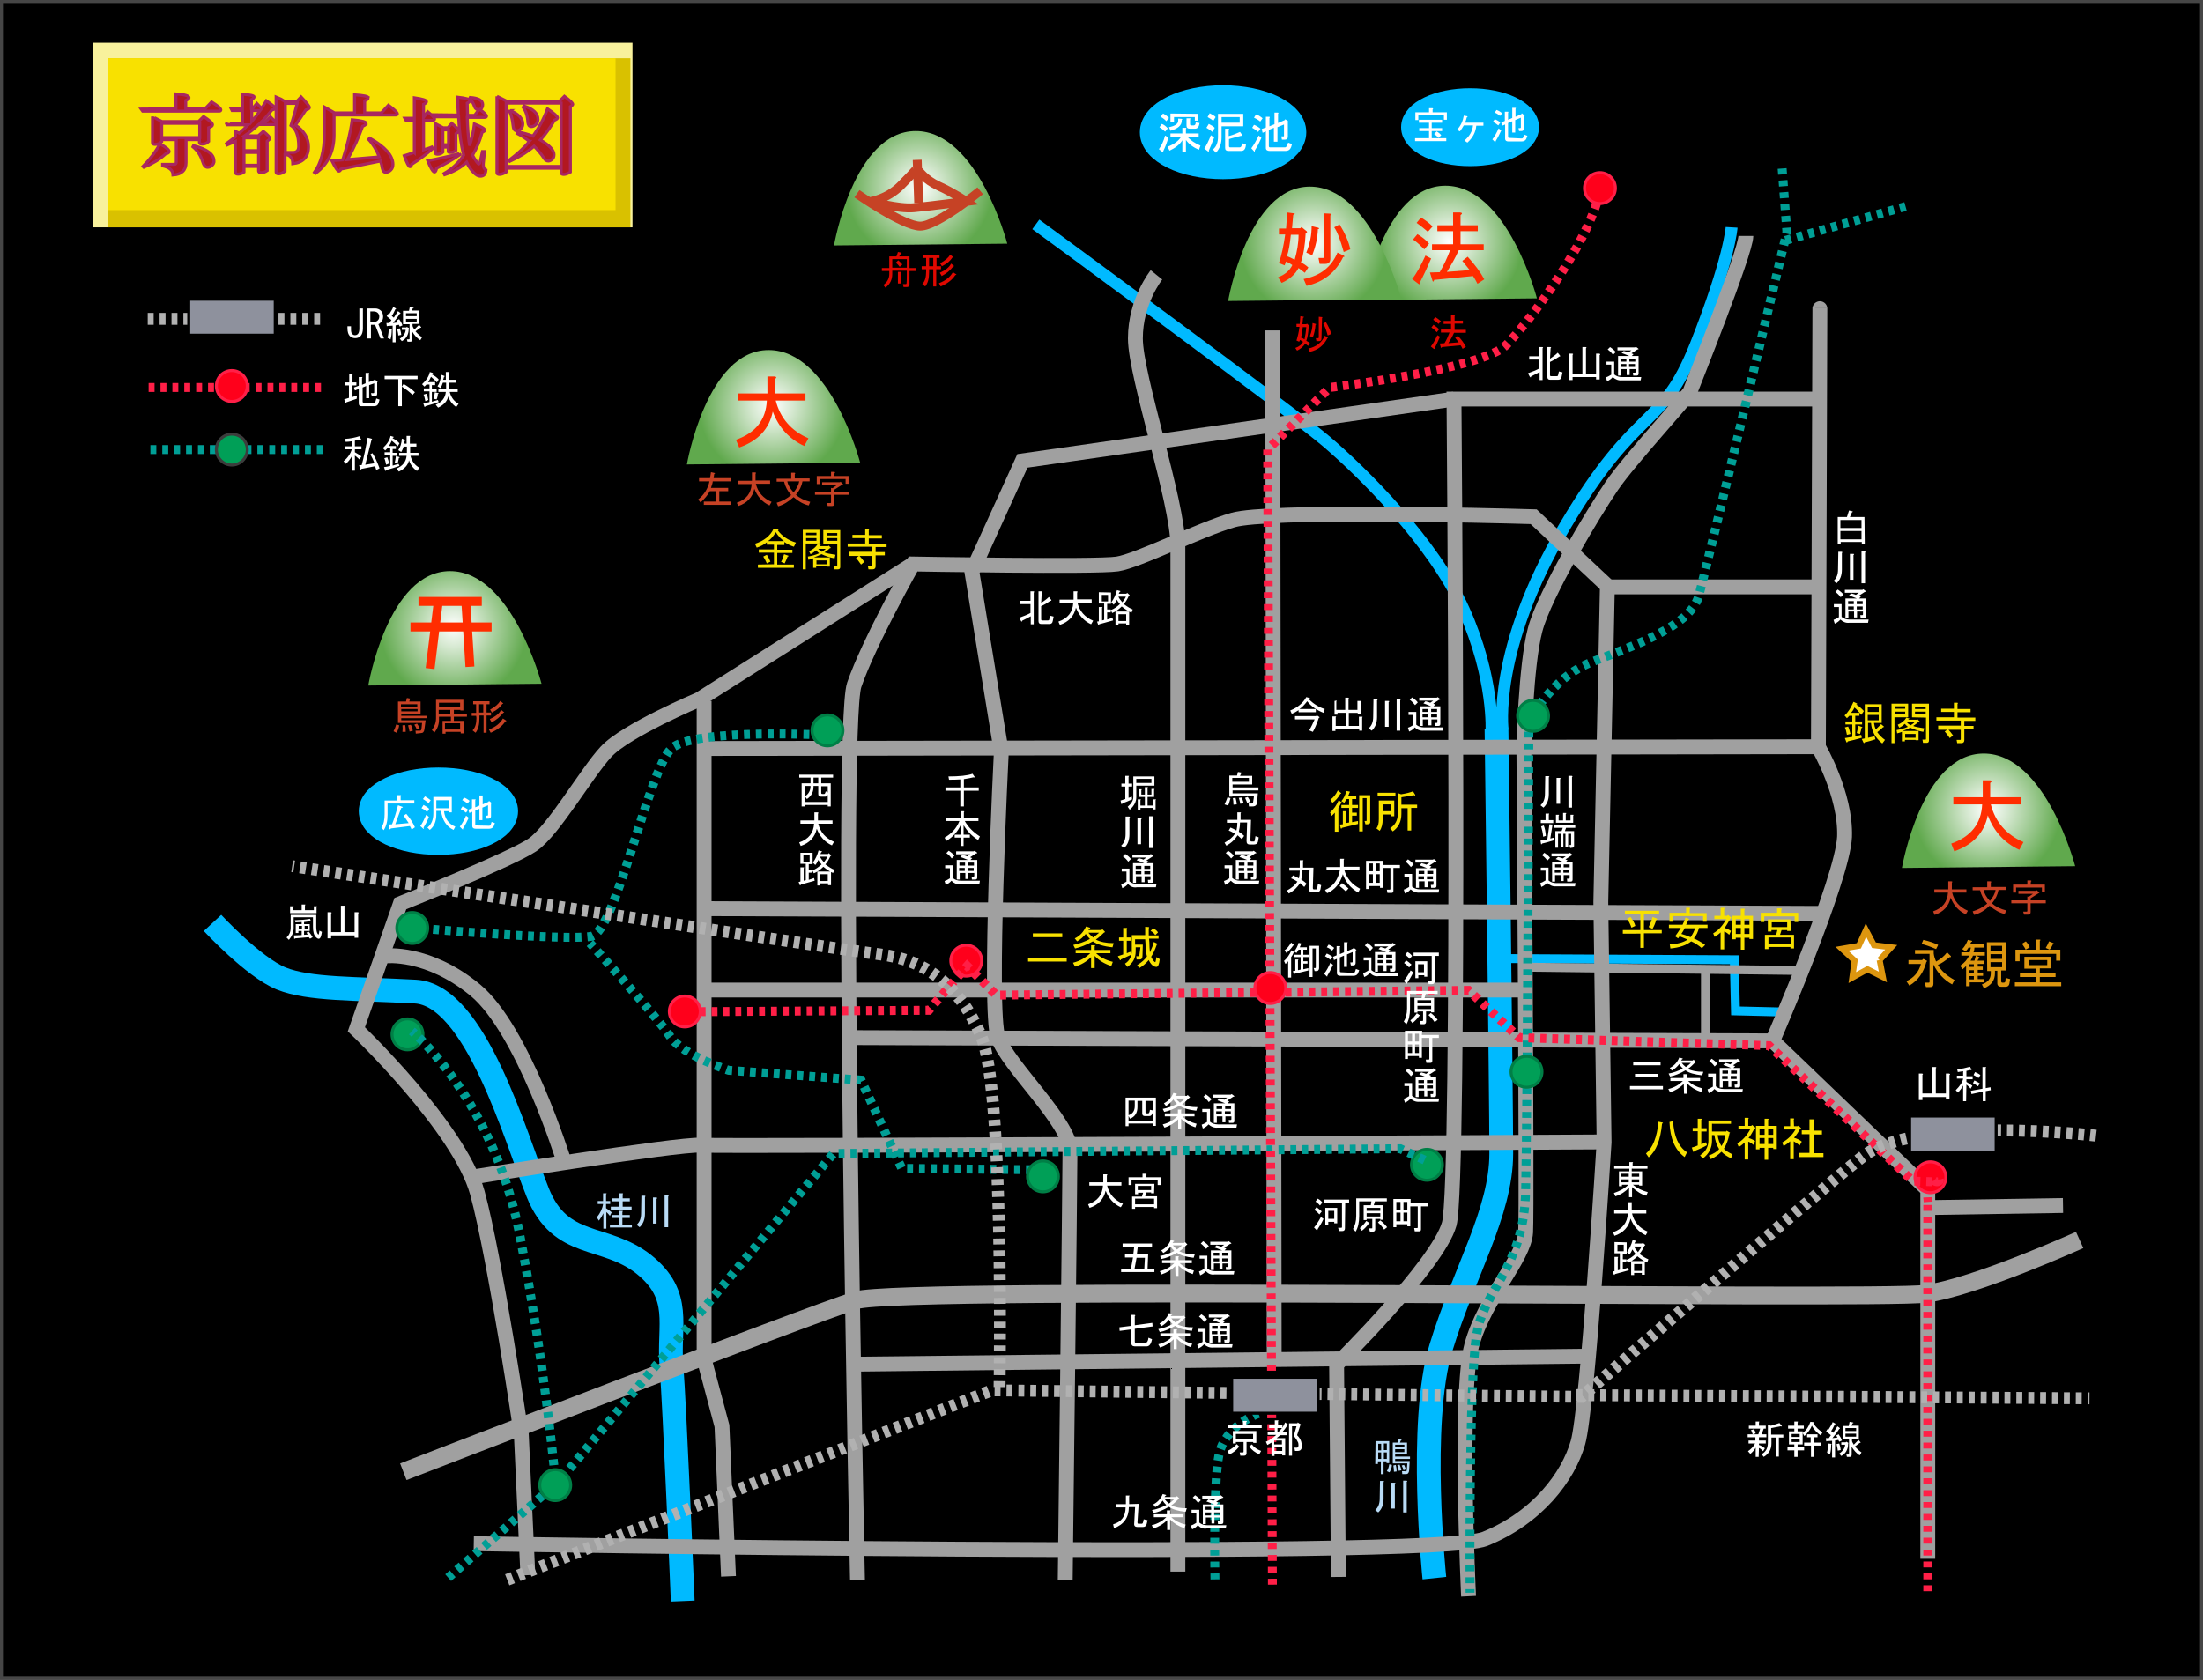 <svg id="レイヤー_1" xmlns="http://www.w3.org/2000/svg" viewBox="0 0 741.2 565.3"><rect x="0" y="0" width="741.2" height="565.3" fill="#333333" stroke="none"/><style>.st3{fill:#00baff;stroke:#00baff;stroke-width:8}.st4{fill:#fff}.st6,.st9{fill:none;stroke:#a0a0a0;stroke-width:5}.st9{stroke:#009f96;stroke-width:3;stroke-dasharray:2}.st10{fill:#009f57;stroke:#007f46}.st11,.st12{stroke:#ff1f47}.st11{stroke-width:3;stroke-dasharray:2;fill:none}.st12{fill:#ff001b}.st14{fill:none;stroke:#b1b1b1;stroke-width:4;stroke-dasharray:2}.st15{fill:#8e919d;stroke:#000}.st18{fill:#f8e100}.st25{fill:#ff2d00}.st29{fill:#df0800}.st30{fill:#c64225}.st34{fill:none;stroke:#c64225;stroke-width:3}</style><path d="M.5.5h740.2v564.3H.5V.5z" stroke="#464646"/><path d="M482.6 531.1s-5.5-52.2 2.2-77.5c7.7-25.3 20.3-45.6 20.3-65.4 0-19.8-1.6-142.9-1.6-142.9M229.7 538.8s-2.7-65.4-3.8-79.2c-1.1-13.7 3.8-23.6-9.3-34.1-13.2-10.4-28-4.9-35.7-24.2-7.7-19.2-20.9-66.5-41.2-67.6-20.3-1.1-35.7-.6-45.1-4.4-9.3-3.8-23.1-18.7-23.1-18.7" fill="none" stroke="#00baff" stroke-width="8"/><path d="M505.6 245.8s-3.8-26.9 20.9-68.7 32.4-31.9 44-61C582 87 582.6 76.5 582.6 76.5m-80.8 169.9s1.1-18.1-9.3-41.2-34.6-46.7-46.2-56.6c-11.5-9.9-97.8-73.1-97.8-73.1" fill="none" stroke="#00baff" stroke-width="4"/><ellipse class="st3" cx="147.5" cy="273" rx="22.8" ry="10.7"/><ellipse class="st3" cx="494.6" cy="42.8" rx="19.2" ry="9.1"/><ellipse class="st3" cx="411.5" cy="44.5" rx="24" ry="11.8"/><path class="st4" d="M392 45.6l1.1.7c-.5 1.8-1.1 3.3-1.7 4.5 0 .5-.2.5-.5.2l-1-.8c.9-1.2 1.6-2.7 2.1-4.6zm0-1.3c-.5-.5-1.1-1-1.9-1.5l.8-1.1c.8.3 1.4.8 2 1.5l-.9 1.1zm-.7-6.1c.8.4 1.5.9 2 1.5l-.9 1.1c-.4-.5-1-1-1.9-1.5l.8-1.1zm7.7 8.9v4.1h-1.2v-4c-.9 1.5-2.4 2.6-4.3 3.5l-.7-1.3c2.1-.8 3.7-1.9 4.6-3.4h-3.6v-1.1h4V43h1.1c.3 0 .3.2.1.4v1.5h4.3V46h-3.8c1 1.2 2.5 2.2 4.4 3l-.5 1.4c-2-.8-3.5-2-4.4-3.3zm-5.7-4.3c2-.4 3.1-1.1 3.1-2.2v-.7l1.2.1c.3.1.3.2 0 .3v.3c0 1.6-1.3 2.7-3.8 3.4l-.5-1.2zm9.9-4.5v2.3H402v-1.2h-7V41h-1.2v-2.8l9.4.1zm-1.6 3.9c.4 0 .7-.3.7-1l1.3.2c-.2 1.3-.7 1.9-1.5 1.9h-1.8c-.7 0-1.1-.3-1.1-1v-2.5h1.1c.3 0 .3.2.1.4v1.5c0 .3.1.5.4.5h.8zm6.9 4.1c-.7 1.8-1.3 3.3-1.8 4.4.1.2.1.3-.2.3l-1.3-1c.7-1.1 1.5-2.6 2.2-4.5l1.1.8zm-.6-1.9c-.4-.4-1.1-.9-2-1.4l.8-1.3c.8.4 1.5.8 2 1.3l-.8 1.4zm.3-3.7c-.4-.4-1-.8-1.9-1.3l.7-1.3c1 .5 1.7.9 2 1.3l-.8 1.3zm1.6-2.4h8.5v4.2H411v3.7c0 2.1-.6 3.8-1.9 5.2l-1-1.1c1.2-1 1.7-2.4 1.7-4.3v-7.7zm1.2 3h6.1v-1.9H411v1.9zm8.2 7.3c-.1 1.5-.6 2.2-1.6 2.2h-4.3c-.7 0-1.1-.3-1.1-1v-6.5h1.1c.3 0 .3.2.1.4v2.1c1.5-.4 2.7-.9 3.8-1.4l.8 1.1c.1.3 0 .4-.4.2-1.1.3-2.5.6-4.1 1.1v2.3c0 .3.1.5.4.5h3.1c.4 0 .6-.2.7-.5l.2-.9 1.3.4zm5.2-2.2c-.7 1.6-1.4 3-2.2 4.2 0 .4 0 .5-.2.4l-1-1.1c.9-1.2 1.7-2.6 2.5-4.3l.9.8zm-2.5-4.4c.6.2 1.3.6 2.2 1.3l-.8 1.1c-.7-.6-1.4-1.1-2-1.4l.6-1zm.7-3.5c.7.2 1.5.7 2.2 1.3l-.8 1.1c-.7-.6-1.4-1-2.1-1.3l.7-1.1zm9.7 11.1c.3 0 .5-.2.7-.5l.4-1.1 1.3.5-.3 1c-.3.8-.9 1.3-1.9 1.3h-5.3c-.8 0-1.3-.3-1.3-1v-5.6l-1.1.5-.3-1.3 1.4-.5v-3.6h1.1c.3 0 .3.2.1.4v2.8l1.7-.7v-3.9h1.1c.3 0 .3.2.1.4v3.1l2.3-1 .1-.3 1.2.9-.3.2V46c0 .6-.3 1-1 1h-1l-.2-1.1h.7c.2 0 .2-.1.2-.2v-3.8l-2.2.9v4.9h-1.2V43l-1.7.7v5.4c0 .3.1.5.4.5h5z"/><path d="M506.9 322.6l76.6.4.4 17.2 16.9.4" fill="none" stroke="#00baff" stroke-width="3"/><path class="st6" d="M648.6 524.6V400.4l-52.2-50.1s23.6-54.4 24.2-68.7c.5-14.3-8.8-30.2-8.8-30.2s.5-148.4.5-147.9"/><path d="M699.7 417.3s-35.2 15.9-51.7 18.1c-16.5 2.2-344.1-2.7-360 2.2s-152.3 57.7-152.3 57.7" fill="none" stroke="#a0a0a0" stroke-width="6"/><path class="st6" d="M613.9 307.4l-378.2-1.6m50.3 43.4l310.4 1.1m-359.5-98.4l374.9-.6m-376 81.9h277m-355.6 63.2s70.9-11.5 78.6-11 304-1.1 304-1.1"/><path class="st6" d="M389.1 92.5s-7.1 8.8-7.1 21.4 14.3 55 14.3 69.8v345.2M288 459.1l245.7-2.7m-105 .5l-.5-345.7m184.1 23.1H489.2s2.2 263.8-1.6 277.6c-3.8 13.7-37.9 47.3-37.9 47.3l.6 71.5"/><path class="st6" d="M489.2 134.3L344 155.1l-17 37.4 9.9 60.5s-4.4 86.8-1.1 96.2 24.2 28.6 24.2 37.9-1.6 144.6-1.6 144.6"/><path class="st6" d="M610.6 197.5h-69.8l-2.2 106.1 1.1 80.8s-5.5 89.6-8.8 101.1-13.7 25.3-31.3 32.4c-17.6 7.1-340.2 1.6-340.2 1.6"/><path class="st6" d="M288.5 531.7s-6-286.9-1.1-301.2c4.9-14.3 19.8-40.7 19.8-40.7s61.6 1.1 68.7 0 27.5-11.5 39-14.8 84.6-1.6 101.1-1.1l25.8 24.2"/><path class="st6" d="M307.2 189.8l-72 45.6s-24.7 10.4-31.3 17.6c-6.6 7.1-17.6 26.4-24.7 31.3-7.1 4.9-44.5 19.8-44.5 19.8l-14.8 42.3s34.6 33 40.7 55c6 22 14.8 81.4 14.8 81.4l2.2 47.3"/><path class="st6" d="M236.9 235.9v221.5l6 22.5 2.2 50.6m-55.5-140.1s-13.7-44-29.7-57.2-30.2-11.5-30.2-11.5"/><path d="M513.9 325.5l91.2 1.1m-31.3 22V325" fill="none" stroke="#a0a0a0" stroke-width="3"/><path class="st6" d="M494.1 537.2s-3.3-68.7 1.1-84.6c4.4-15.9 17.6-29.1 18.1-37.9.5-8.8-.6-162.7-.6-162.7s.6-28 3.8-40.1 19.8-39.6 25.8-48.4c6-8.8 25.8-30.2 26.4-31.9s18.7-46.7 18.7-52.2m62 327l44.7-.7"/><path class="st9" d="M599.6 56.7l1.6 21.4s-26.9 112.7-29.7 122.6-21.4 16.5-35.7 22-21.4 20.3-21.4 20.3-.5 131.9-1.1 157.8c-.5 23.2-11.2 30.9-15.4 43.8-.5 1.4-.8 3-1.1 4.6-2.7 15.9-2.2 86.8-2.2 86.8M600.7 80.9l40.7-11.5M351.2 393.7l-47.8-.5-13.7-29.7-44.5-3.3s-15.4-4.9-19.8-11.5-26.9-31.3-26.9-31.3m81.8-69.9s-46.7-2.7-54.4 4.4c-7.7 7.1-18.7 61.6-26.9 63.2-8.2 1.6-57.7-2.7-57.7-2.7"/><circle class="st10" cx="138.7" cy="312.3" r="5.2"/><circle class="st10" cx="278.4" cy="245.8" r="5.2"/><circle class="st10" cx="350.9" cy="395.9" r="5.2"/><circle class="st10" cx="480.1" cy="392" r="5.2"/><circle class="st10" cx="513.6" cy="360.7" r="5.2"/><circle class="st10" cx="515.8" cy="240.9" r="5.2"/><circle class="st10" cx="137.1" cy="348.1" r="5.2"/><path class="st9" d="M479.3 390.4l-8.2-3.8-190.7 1.6L187 499.8s-3.3-38.5-12.1-84.1c-8.8-45.6-36.3-68.7-36.3-68.7m49.9 151.1l-37.9 33m272.8-55.4s-11.3 4-13.3 14-1.3 43.3-1.3 43.3"/><circle class="st10" cx="186.8" cy="499.8" r="5.2"/><path class="st11" d="M428.1 533.3l-1.6-382 20.9-20.9s51.1-6 59.4-14.3c8.2-8.2 30.8-38.5 31.9-55m109.9 474.4V403l.2 2.7"/><circle class="st12" cx="649.5" cy="396.2" r="5.2"/><ellipse cx="651.7" cy="397.2" rx=".8" ry=".5" fill="#ff001b" stroke="#ff1f47" stroke-width="3" stroke-dasharray="2"/><circle class="st12" cx="325.1" cy="323.3" r="5.2"/><circle class="st12" cx="538.3" cy="63.3" r="5.2"/><path class="st4" d="M476.1 47.5v-1h4.7v-2.4h-3.3v-1h3.3v-1.8h-3.4v-1h7.8v1h-3.5v1.8h3.5v1h-3.5v2.4h4.9v1h-10.5zm.1-7.1v-2.6h4.6v-1.4h1.1c.3.1.4.2.1.4v1h4.8v2.5h-1v-1.5h-8.6v1.6h-1zm7.2 3.8c.6.4 1.1.8 1.5 1.3l-.9.9c-.5-.5-1-1-1.5-1.3l.9-.9zm9.3 3.1c1.8-1.5 2.7-3.2 2.9-5.1h-3.1c-.4.7-.8 1.3-1.3 2l-1-.5c1.3-1.4 2-3 2.3-4.8l1.1.2c.3.1.2.2-.1.4-.2.8-.4 1.4-.6 1.8h6.2v1h-2.4c-.2 2.2-1.2 4.1-3 5.7l-1-.7zm12.4-3.4c-.6 1.3-1.2 2.5-1.9 3.6 0 .3 0 .4-.2.3l-.9-.9c.8-1 1.5-2.3 2.1-3.7l.9.7zm-2.2-3.8c.5.2 1.1.5 1.9 1.1l-.7 1c-.6-.5-1.2-.9-1.8-1.2l.6-.9zm.6-3.1c.6.2 1.3.6 1.9 1.1l-.7.9c-.6-.5-1.2-.9-1.8-1.1l.6-.9zm8.4 9.6c.3 0 .5-.1.6-.4l.3-.9 1.1.4-.3.8c-.2.7-.8 1.1-1.6 1.1h-4.5c-.7 0-1.1-.3-1.1-.9v-4.8l-1 .4-.3-1.1 1.2-.5v-3.1h1c.3 0 .3.1.1.3v2.4l1.4-.6v-3.4h1c.3 0 .3.1.1.3v2.7l2-.9.1-.3 1 .8-.3.2v4.2c0 .5-.3.8-.8.8h-.8l-.2-1h.6c.1 0 .2-.1.2-.2v-3.3l-1.9.8v4.2h-1v-3.8l-1.4.6V46c0 .3.1.4.4.4l4.1.2zM134.8 269.3h4.6v1.1h-9v3.8c0 2.1-.4 3.8-1.3 5.2l-.8-.9c.8-1.1 1.1-2.6 1.1-4.5v-4.6h4.2v-1.8h1.1c.3 0 .3.1.1.3v1.4zm-4.1 8.2l1.2-.1c.7-1.8 1.4-4 2-6.4l1.4.5c.4.1.3.3-.3.4-.7 1.8-1.3 3.6-2 5.5l4.5-.4c-.7-1.1-1.3-1.9-1.7-2.5l.9-.6c1.2 1.4 2.2 2.9 2.9 4.5l-1.1.8c-.2-.5-.4-.9-.6-1.2l-6.4.8c-.2.4-.4.4-.6 0l-.2-1.3zm11.6 1.3l-.9-.8c.7-.9 1.3-2.2 2-3.8l.9.7c-.5 1.3-1.1 2.5-1.8 3.6.2.5.1.6-.2.3zm.2-7.9c.8.4 1.4.8 1.9 1.3l-.7 1.1c-.5-.5-1.2-1-1.9-1.3l.7-1.1zm.5-2.9c.7.4 1.3.8 1.9 1.3l-.7 1c-.8-.7-1.4-1.1-1.9-1.4l.7-.9zm9.6 11.3c-2.4-1.1-3.8-3.3-4.2-6.4h-1.6v1.1c0 2.4-.7 4.1-2.2 5.3l-.8-.8c1.3-1 2-2.6 2-4.7v-5.6h6.2v5.2h-1v-.4h-1.6c.3 2.6 1.6 4.3 3.8 5.2l-.6 1.1zm-5.8-7.3h4.2v-2.7h-4.2v2.7zm10.9 3.2c-.6 1.3-1.2 2.5-1.9 3.6 0 .3 0 .4-.2.3l-.9-.9c.8-1 1.5-2.3 2.1-3.7l.9.7zm-2.1-3.8c.5.2 1.1.5 1.9 1.1l-.7 1c-.6-.5-1.2-.9-1.8-1.2l.6-.9zm.5-3c.6.2 1.3.6 1.9 1.1l-.7.9c-.6-.5-1.2-.9-1.8-1.1l.6-.9zm8.4 9.5c.3 0 .5-.1.6-.4l.3-.9 1.1.4-.3.8c-.2.7-.8 1.1-1.6 1.1H160c-.7 0-1.1-.3-1.1-.9v-4.8l-1 .4-.3-1.1 1.2-.5v-3h1c.3 0 .3.1.1.3v2.4l1.4-.6v-3.4h1c.3 0 .3.1.1.3v2.7l2-.9.1-.3 1 .8-.3.2v4.2c0 .5-.3.8-.8.8h-.8l-.2-1h.6c.1 0 .2-.1.2-.2V271l-1.9.8v4.2h-1v-3.8l-1.4.6v4.6c0 .3.1.4.4.4l4.2.1z"/><path class="st11" d="M650.1 397.7l-6.5-.2-48.4-45.6-84.1-2.7-17-15.9-158.9 1.6-2.7-2.7-2.2-2.2-4.9-4.9-12.9 14.9-82 .5"/><circle class="st12" cx="427.4" cy="332.5" r="5.2"/><circle class="st12" cx="230.4" cy="340.4" r="5.2"/><path class="st14" d="M705.2 382.2s-60.5-7.1-78.6 7.1c-18.1 14.3-94.5 80.8-94.5 80.8l-198.4-2.2-164.4 64.3m167-65.4s1.6-98.9-6-117.6c-7.7-18.7-20.3-26.4-34.1-28S98.3 291.5 98.3 291.5"/><path class="st15" d="M414.4 463.5h29.1v12.1h-29.1v-12.1zm228.1-87.9h29.1v12.1h-29.1v-12.1z"/><path class="st14" d="M530.4 469.5l172.6 1.1"/><path d="M31.3 14.4h181.5v62.1H31.3V14.4z" fill="#f8f19c"/><path d="M36.4 19.6h175.7v56.9H36.4V19.6z" fill="#d9c100"/><path class="st18" d="M36.4 19.6h170.7v51.1H36.4V19.6z"/><path class="st4" d="M655.9 361.8v8.2h-1.2v-.8h-7.9v1h-1.2v-8.9h1.1c.3.1.4.2.1.4v6.3h3.3v-8.9h1.1c.3.1.4.2.1.4v8.5h3.4v-6.7h1.1c.4.2.4.3.1.5zm5.6 8.8h-1v-5.3c-.4.8-1 1.6-1.7 2.4l-.8-.8c1.4-1.4 2.3-2.7 2.5-3.9h-2.1v-1h2.1v-1.5c-.7.1-1.3.2-1.8.3l-.2-.9c1.5-.2 2.9-.5 4.3-.9l.5.9c.1.2-.1.3-.4.2-.5.1-.9.2-1.3.3v1.8h2.1v1h-2.1v.9c.8.5 1.5.9 2 1.3l-.6 1c-.3-.5-.8-.9-1.4-1.4l-.1 5.6zm5.5-4.2v-7.3h1c.3 0 .3.1.1.3v6.8l1.6-.3.1 1-1.7.3v3.4h-1v-3.2l-3.8.8-.2-1.1 3.9-.7zm-2.7-2.8c.5.2 1.1.6 1.8 1l-.6 1c-.6-.4-1.1-.8-1.7-1.1l.5-.9zm.2-2.8c.7.3 1.3.6 1.8 1l-.6 1c-.8-.5-1.4-.9-1.7-1l.5-1zM413.6 489.5l-.6-1.2c1.3-.6 2.3-1.4 3.1-2.3l.9.9c.1.2 0 .2-.3.2-.8 1-1.8 1.8-3.1 2.4zm5.7-10.9v1h5.2v1h-11.4v-1h5.1v-1.4h1.1c.3 0 .3.2 0 .4zm2.3 6.7h-2.2v3.8c0 .5-.3.8-.8.8h-1.3l-.2-1.1h1.1c.1 0 .2-.1.2-.2v-3.3h-2.6v.5h-1v-4.2h7.9v4h-1l-.1-.3zm-5.8-2.7v1.8h5.8v-1.8h-5.8zm7.9 6.8c-1.4-.5-2.5-1.4-3.4-2.6l.9-.7c.7 1 1.8 1.7 3.1 2.2l-.6 1.1zm7.7-8.9c.3-.4.6-1 1-1.8l.9.7c.2.2.2.3-.2.3-.5.9-1.1 1.6-1.7 2.3h1.7v1h-2.4c-.4.4-.8.7-1.2 1h2.9v5.8h-1v-.6h-2.6v.8h-1v-4.5c-.5.3-1 .6-1.4.8l-.5-1.1c1.2-.4 2.3-1.2 3.5-2.3h-2.9v-1h2.4v-1.3H427v-1h1.9V478h1c.3 0 .3.1.1.3v1.3h1.5l-.1.9zm-2.7 4.3v1.3h2.6v-1.3h-2.6zm2.7 2.2h-2.6v1.3h2.6V487zm-.1-6.4h-1.5v1.3h.3c.3-.2.7-.6 1.2-1.3zm4 2.6l.9-3.2h-1.5v9.9h-1V479h2.8l.1-.3 1.1.7-.2.2-1.1 3.4c.8.8 1.2 1.5 1.4 2.2.5 2.1.1 3.1-1.2 3.1h-.9l-.2-1.1h.8c.5 0 .7-.5.5-1.6-.3-.7-.8-1.5-1.5-2.4zm-327-169.6l-.1.6c-.3 1.8-.9 2.2-1.9 1.2-.7-.7-1-1.8-1-3.5v-3.2h-6.5v3.7c0 1.4-.6 2.7-1.6 3.9l-.8-.8c1-.9 1.4-2 1.4-3.2v-4.4h8.6v4.1c0 1.1.2 1.9.5 2.3.2.3.3.3.4-.1l.2-1.1c-.2.1.8.5.8.5zm-1.8-8.2v1.9h-8.9V305h1c.3 0 .3.1.1.3v1h2.8v-1.9h1c.3 0 .3.1.1.3v1.6h3V305h1c.1.1.1.2-.1.4zm-7.6 9.4l2.6-.1v-1.4h-1.1v.7h-.9v-3h2v-.7l-2.1.1-.2-.7c2-.1 3.7-.2 5.1-.5l.3.8-2.3.3v.7h1.9v2.3h-1.9v1.3l1.3-.1-.5-.6.7-.4c.5.5.9 1.1 1.4 1.9l-.9.5-.4-.5-4.7.4c-.1.2-.1.3-.2.2l-.1-1.2zm2.7-2.2v-1h-1.1v1h1.1zm1.9 0v-1h-1v1h1zm17-5.2v8.2h-1.2v-.8h-7.9v1h-1.2V307h1.1c.3.1.4.2.1.4v6.3h3.3v-8.9h1.1c.3.1.4.2.1.4v8.5h3.4V307h1.1c.4.1.4.2.1.4zm321.6 105.7c.7-.8 1.5-2 2.3-3.5l.9.6c-.6 1.3-1.3 2.5-2 3.5 0 .3-.1.4-.3.3l-.9-.9zm.8-6.8c.6.3 1.1.8 1.8 1.4l-.8 1c-.6-.7-1.2-1.2-1.7-1.5l.7-.9zm.4-2.9c.5.2 1.1.6 1.6 1.3l-.8 1c-.6-.7-1.1-1.1-1.5-1.3l.7-1zm9.2 10c0 .6-.3.9-.9.9h-1.1l-.3-1.1h1.1c.1 0 .2-.1.2-.2v-8.2h-6.1v-1.1h8.5v1.1h-1.3l-.1 8.6zm-6.6-6.9h4v5.2h-1v-.5h-2v1h-1v-5.7zm3 1h-2v2.7h2v-2.7zm12.8 5.7v-3h-1.9v.4h-1v-5h2.4l.2-1.3h-4.1v4.9c0 2.2-.4 4-1.2 5.3l-.9-.9c.7-1.1 1.1-2.6 1.1-4.4v-5.9h10.3v1h-4l-.4 1.3h3.2v4.9h-1v-.3h-1.7v3.5c0 .5-.3.8-.8.8h-1l-.3-1.1h.9c.2 0 .2 0 .2-.2zm-1.1-1.7c.3.2.2.3-.1.3-.7 1-1.5 1.8-2.3 2.4l-.7-.9c.8-.6 1.5-1.4 2.2-2.4l.9.6zm-.8-4h4.6v-1h-4.6v1zm0 1.9h4.6v-1.1h-4.6v1.1zm5.9 4.4c-.7-1-1.4-1.8-2.1-2.4l.8-.7c.9.7 1.6 1.4 2.3 2.3l-1 .8zm8.9-8.8h5.7v1h-2.2v7.7c0 .5-.2.7-.7.7H476l-.2-1.1h1c.1 0 .2-.1.2-.2V406h-2.5v6.7h-1v-.7h-3.7v1h-1v-9.5h5.8v1.5zm-3.4 2.1v-2.6h-1.4v2.6h1.4zm0 1h-1.4v2.9h1.4v-2.9zm2.3-3.6h-1.3v2.6h1.3v-2.6zm0 3.6h-1.3v2.9h1.3v-2.9zm-107.4-2.8c3.2-1.1 4.8-3.2 5-6.3h-4.6v-1.1h4.7v-2.7h1.1c.3.1.4.2.1.4v2.3h4.9v1.1h-4.8c.7 2.9 2.5 4.9 5.3 6.1l-.7 1.2c-2.4-1.1-4.1-3-5.1-5.6-.6 2.8-2.4 4.8-5.4 5.8l-.5-1.2zm18.3-9V395h1.1c.3.1.4.2.1.4v.8h4.9v2.6h-1v-1.6h-8.8v1.6h-1v-2.6h4.7zm3.9 5.3h-1v-.3h-1.6l-.4 1.3h4v4h-1v-.4h-6.4v.6h-1v-4.1h3.3l.4-1.3h-1.7v.5h-1v-3.5h6.5l-.1 3.2zm-6.4 1.8v1.9h6.4v-1.9h-6.4zm5.4-4.3h-4.5v1.4h4.5v-1.4zm85-69c.7-.8 1.5-2 2.3-3.5l.9.6c-.6 1.3-1.3 2.5-2 3.5 0 .3-.1.4-.3.3l-.9-.9zm.8-6.9c.5.3 1.1.8 1.8 1.4l-.8 1c-.6-.7-1.2-1.2-1.7-1.5l.7-.9zm.4-2.8c.5.2 1.1.6 1.6 1.3l-.8 1c-.6-.7-1.1-1.1-1.5-1.3l.7-1zm9.2 9.9c0 .6-.3.9-.9.9h-1.1l-.3-1.1h1.1c.1 0 .2-.1.2-.2v-8.2h-6.1v-1.1h8.5v1.1h-1.3l-.1 8.6zm-6.5-6.8h4v5.2h-1v-.5h-2v1h-1v-5.7zm2.9 1h-2v2.7h2v-2.7zm-.3 18.9v-3h-1.9v.4h-1v-5h2.4l.2-1.3h-4.1v4.9c0 2.2-.4 4-1.2 5.3l-.9-.9c.7-1.1 1.1-2.6 1.1-4.4v-5.9h10.3v1h-4l-.4 1.3h3.2v4.9h-1v-.3h-1.7v3.5c0 .5-.3.8-.8.8h-1l-.3-1.1h.9c.1 0 .2-.1.2-.2zm-1.2-1.8c.3.2.2.3-.1.3-.7 1-1.5 1.8-2.3 2.4l-.7-.9c.8-.6 1.5-1.4 2.2-2.4l.9.6zm-.7-4h4.6v-1h-4.6v1zm0 2h4.6v-1.1h-4.6v1.1zm5.8 4.4c-.7-1-1.4-1.8-2.1-2.4l.8-.7c.9.7 1.6 1.4 2.3 2.3l-1 .8zm-4.3 4.3h5.7v1h-2.2v7.7c0 .5-.2.7-.7.7h-1.3l-.2-1.1h1c.1 0 .2-.1.2-.2v-7.1h-2.5v6.7h-1v-.6h-3.7v1h-1v-9.5h5.8l-.1 1.4zm-3.3 2.2v-2.6h-1.4v2.6h1.4zm0 1h-1.4v2.9h1.4v-2.9zm2.3-3.6h-1.3v2.6h1.3v-2.6zm0 3.6h-1.3v2.9h1.3v-2.9zm-2.8 18.2c-.4.5-1 1-1.9 1.4l-.4-1.3c.4-.1 1-.4 1.8-.9v-3.4h-1.6v-1h2.6v4.3c.7.6 1.6.9 2.7.9h6.4l-.2 1.1h-6.4c-1.2.1-2.2-.3-3-1.1zm-.9-10.1c.9.6 1.6 1.2 1.9 1.7l-.9.9c-.5-.7-1.1-1.3-1.8-1.8l.8-.8zm4.5 1.3c.9.2 1.4.4 1.6.5l1-.7h-4.7v-1h5.9l.3-.2.8.6c.2.2.1.3-.3.3l-2 1.3.7.3-.6.6h2.3v5.9c0 .5-.2.7-.7.7h-1.1l-.1-1h.7c.1 0 .2-.1.2-.2v-1h-2v2h-1v-2h-1.9v2.2h-1v-6.6h3.8c-1.4-.6-2.3-.9-2.6-1l.7-.7zm-1 2.6v1h1.9v-1h-1.9zm1.9 1.8h-1.9v1h1.9v-1zm1-1.8v1h2v-1h-2zm2 1.8h-2v1h2v-1zM412 270.7c.4-.8.7-1.6 1-2.4l1 .3c-.3 1.3-.6 2.1-.8 2.5l-1.2-.4zm9.4.7h-1.2l-.1-1h1.1c.2 0 .4-.1.4-.4.2-1.1.3-1.9.3-2.2h-7.3v.3h-1V261h2.6l.3-1.2 1.2.2c.2 0 .2.1-.1.3l-.4.8h4.1v2.9h-6.6v1h8.7v1h-8.7v1h8.5c-.1 1.6-.2 2.8-.4 3.7-.3.5-.7.7-1.4.7zm-1.2-8.3v-1.3h-5.6v1.3h5.6zm-4.5 5.4c.2.8.4 1.5.4 2.2l-1.1.1c0-1-.1-1.7-.2-2.2l.9-.1zm2-.1c.4.7.6 1.3.7 1.9l-1.1.2c-.1-.7-.3-1.3-.5-2l.9-.1zm2.1-.2c.4.6.7 1.1.9 1.6l-1.1.4c-.1-.3-.3-.9-.7-1.7l.9-.3zm2.4 14.4l.2-1.2 1.1.4-.2 1.2c-.1.8-.6 1.2-1.4 1.2h-1.4c-.8 0-1.1-.4-1.1-1.2l.2-6.2h-2.4c0 1.2-.2 2.3-.4 3.1.8.5 1.4 1 1.8 1.4l-.8 1.1c-.5-.5-1-.9-1.4-1.3-.9 1.4-2.1 2.6-3.8 3.5l-.6-1c1.6-.9 2.8-1.9 3.5-3-.6-.4-1.3-.8-2.1-1.1l.6-1c.7.3 1.4.6 2 1 .2-.8.3-1.6.3-2.6h-3.5v-1h3.5v-2.5h1c.3 0 .3.1.1.3v2.2h3.5l-.2 6.8c0 .3.1.5.3.5h1c.1-.2.2-.3.2-.6zm-8.1 13.8c-.4.5-1 1-1.9 1.4l-.4-1.3c.4-.1 1-.4 1.8-.9v-3.4H412v-1h2.6v4.3c.7.6 1.6.9 2.7.9h6.4l-.2 1.1H417c-1 .2-2-.2-2.9-1.1zm-.9-10.1c.9.6 1.6 1.2 1.9 1.7l-.9.9c-.5-.7-1.1-1.3-1.8-1.8l.8-.8zm4.5 1.4c.9.2 1.4.4 1.6.5l1-.7h-4.7v-1h5.9l.3-.2.8.6c.2.2.1.3-.3.3l-2 1.3.7.3-.6.6h2.3v5.9c0 .5-.2.7-.7.7h-1.1l-.1-1h.7c.1 0 .2-.1.2-.2v-1h-2v2h-1v-2h-1.9v2.2h-1v-6.6h3.8c-1.4-.6-2.3-.9-2.6-1l.7-.7zm-.9 2.6v1h1.9v-1h-1.9zm1.8 1.8h-1.9v1h1.9v-1zm1.1-1.8v1h2v-1h-2zm1.9 1.8h-2v1h2v-1zm-44.3-21.5l-.3-1.2 1.6-.5v-4.2h-1.3v-1h1.3v-2.6h1c.3 0 .3.1.1.3v2.3h1.2v1h-1.2v3.8l1.1-.4.1.9c-1.1.5-2.2 1-3.4 1.4.1.3 0 .3-.2.2zm4-9.3h7.1v3.1h-6.1v3.9c0 1.5-.7 2.9-2.2 4.2l-.7-1c1.2-1 1.9-2.1 1.9-3.2v-7zm1 2.2h5.1v-1.4h-5.1v1.4zm.5 9.1V269h.8c.3 0 .3.1.1.3v1.8h1.5v-2.9h-2.1v-2.6h.8c.3 0 .3.1.1.3v1.5h1.2v-2.5h.8c.3 0 .3.1.1.3v2.2h1.3v-1.9h.8c.3 0 .3.1.1.3v2.4h-2.2v2.9h1.8V269h.8c.3 0 .3.1.1.3v3.1h-.9v-.5h-4.2v.7h-.9zm-4 2.2h1.1c.3.1.4.2.1.4v5.6c0 2-.6 3.5-1.8 4.6l-1-.8c1-.9 1.5-2.1 1.5-3.9v-5.9zm5.1 1v8.3h-1.2v-8.7h1.1c.4.1.4.2.1.4zm2.7-1.1h1.1c.3.1.4.2.1.4v10.3h-1.2v-10.7zm-7.1 22.8c-.4.5-1 1-1.9 1.4l-.4-1.3c.4-.1 1-.4 1.8-.9v-3.4h-1.6v-1h2.6v4.3c.7.6 1.6.9 2.7.9h6.4l-.2 1.1h-6.4c-1.2.2-2.1-.2-3-1.1zm-.9-10.1c.9.6 1.6 1.2 1.9 1.7l-.9.9c-.5-.7-1.1-1.3-1.8-1.8l.8-.8zm4.5 1.4c.9.2 1.4.4 1.6.5l1-.7H381v-1h5.9l.3-.2.8.6c.2.2.1.3-.3.3l-2 1.3.7.3-.6.6h2.3v5.9c0 .5-.2.7-.7.7h-1.1l-.1-1h.7c.1 0 .2-.1.2-.2v-1h-2v2h-1v-2h-1.9v2.2h-1v-6.6h3.8c-1.4-.6-2.3-.9-2.6-1l.7-.7zm-1 2.6v1h1.9v-1h-1.9zm1.9 1.8h-1.9v1h1.9v-1zm1-1.8v1h2v-1h-2zm2 1.8h-2v1h2v-1zm-67.9-31.9c3.7 0 6.5-.3 8.1-.9l.7 1c.1.2 0 .3-.4.2-.8.2-1.9.4-3.2.6v2.8h5v1.1h-5v5.3h-1.2v-5.3h-5V265h5v-2.7c-1.3.1-2.5.1-3.8.1l-.2-1.1zm10 21.4c-2.1-1.3-3.7-3-4.9-5v3.2h2.1v1h-2.1v2.8h-1v-2.8h-2v-1h2v-3.2c-1 2.2-2.6 4-4.8 5.3l-.6-1.1c2.3-1.3 4-3.1 5-5.6h-4.5v-1h4.9V273h1c.3 0 .3.1.1.3v2h4.9v1h-4.6c1.2 2.1 2.9 3.8 5.1 5.2l-.6 1.2zm-9 13.7c-.4.5-1 1-1.9 1.4l-.4-1.3c.4-.1 1-.4 1.8-.9v-3.4H318v-1h2.6v4.3c.7.6 1.6.9 2.7.9h6.4l-.2 1.1H323c-1 .2-2-.2-2.9-1.1zm-.9-10.1c.9.6 1.6 1.2 1.9 1.7l-.9.9c-.5-.7-1.1-1.3-1.8-1.8l.8-.8zm4.6 1.4c.9.2 1.4.4 1.6.5l1-.7h-4.7v-1h5.9l.3-.2.8.6c.2.2.1.3-.3.3l-2 1.3.7.3-.6.6h2.3v5.9c0 .5-.2.7-.7.7H327l-.1-1h.7c.1 0 .2-.1.2-.2v-1h-2v2h-1v-2h-1.9v2.2h-1v-6.6h3.8c-1.4-.6-2.3-.9-2.6-1l.7-.7zm-1 2.6v1h1.9v-1h-1.9zm1.8 1.8h-1.9v1h1.9v-1zm1.1-1.8v1h2v-1h-2zm1.9 1.8h-2v1h2v-1zm-54.9-30.4h-3.8v-1h11.4v1h-4v1.9h3.2v7.8h-1v-.5h-7.8v.5h-1v-7.8h3v-1.9zm5.8 5.8c-.2.4-.5.6-.9.6h-1.4c-.6 0-.9-.3-.9-.9v-2.7h-1.6c.1 1.9-.7 3.4-2.2 4.4l-.7-.9c1.3-.8 1.9-2 1.9-3.5h-2v5.4h7.8v-2.4zm-4.8-5.8v1.9h1.6v-1.9h-1.6zm3.6 5.5c.2 0 .4-.3.5-.9l.7.4v-2.1h-2.2v2.2c0 .3.1.4.4.4h.6zm-8.4 16.3c3.2-1.1 4.8-3.2 5-6.3h-4.6v-1.1h4.7v-2.7h1.1c.3.1.4.2.1.4v2.3h4.9v1.1h-4.8c.7 2.9 2.5 4.9 5.3 6.1l-.7 1.2c-2.4-1.1-4.1-3-5.1-5.6-.6 2.8-2.4 4.8-5.4 5.8l-.5-1.2zm4.5 3.5v3.8h-1.3v1.9h1.2v1h-1.2v2.4l1.8-.6.2.9-4.7 1.3c0 .3-.1.3-.3.2l-.4-1.1.6-.1v-4.8h1c.3 0 .3.1.1.3v4.2l.7-.2v-5.5h-1.8V287h4.1zm-1 3v-2.2h-2.1v2.2h2.1zm1.4 3.9l-.5-1c1-.3 2-1 3.1-2-.3-.3-.6-.8-1.1-1.5-.3.8-.7 1.4-1 1.7l-.8-.8c.8-1.1 1.5-2.5 1.9-4.1l1.1.3c.1.1.1.2-.2.3l-.3.6h2.6l.2-.3.8.7c.1.1.1.2-.2.3-.5 1.1-1 2-1.7 2.8 1.2.9 2.2 1.5 3 1.8l-.4 1.1c-.8-.3-1.9-1-3.3-2.1-1 1-2.1 1.8-3.2 2.2zm5.8 4h-1v-.6H276v.7h-1v-4.7h4.6v4.6zm-3.7-9.6c.2.5.6 1.1 1.3 1.9.6-.8 1-1.4 1.2-1.9h-2.5zm2.6 8.2v-2.3H276v2.3h2.5zM549 393.3v.9h3.5v4.8h-1v-.3h-2.1c1.4 1.2 3.1 2 5 2.5l-.5 1.2c-1.6-.4-3.2-1.4-4.8-2.9v3.4h-1v-3.2c-1.2 1.3-2.7 2.3-4.6 2.9l-.5-1.1c2.1-.7 3.7-1.6 4.9-2.8h-2.2v.5h-1v-5h3.5v-.9h-5.1v-1h5.1v-1.2h1c.3 0 .3.1.1.3v.9h5v1H549zm-3.5 2.7h2.5v-1h-2.5v1zm0 1.9h2.5v-1h-2.5v1zm3.5-1.9h2.5v-1H549v1zm0 1.9h2.5v-1H549v1zm-6.3 16.8c3.2-1.1 4.8-3.2 5-6.3h-4.6v-1.1h4.7v-2.7h1.1c.3.1.4.2.1.4v2.3h4.9v1.1h-4.8c.7 2.9 2.5 4.9 5.3 6.1l-.7 1.2c-2.4-1.1-4.1-3-5.1-5.6-.6 2.8-2.4 4.8-5.4 5.8l-.5-1.2zm4.6 3.4v3.8H546v1.9h1.2v1H546v2.4l1.8-.6.2.9-4.7 1.3c0 .3-.1.3-.3.2l-.4-1.1.6-.1V423h1c.3 0 .3.1.1.3v4.2l.7-.2v-5.5h-1.8V418l4.1.1zm-1 3v-2.2h-2.1v2.2h2.1zm1.4 3.9l-.5-1c1-.3 2-1 3.1-2-.3-.3-.6-.8-1.1-1.5-.3.8-.7 1.4-1 1.7l-.8-.8c.8-1.1 1.5-2.5 1.9-4.1l1.1.3c.1.1.1.2-.2.3l-.3.6h2.6l.2-.3.8.7c.1.1.1.2-.2.3-.5 1.1-1 2-1.7 2.8 1.2.9 2.2 1.5 3 1.8l-.4 1.1c-.8-.3-1.9-1-3.3-2.1-1.1 1.1-2.2 1.8-3.2 2.2zm5.7 4h-1v-.6h-2.6v.7h-1v-4.7h4.6v4.6zm-3.6-9.5c.2.5.6 1.1 1.3 1.9.6-.8 1-1.4 1.2-1.9h-2.5zm2.6 8.2v-2.3h-2.6v2.3h2.6zm-38.3-302.1c1.4-.5 2.7-1 3.8-1.6v-3h-3.4v-1.1h3.4v-3.1h1c.3.1.4.2.1.4v10.7h-1v-2.7c-.9.5-1.9 1-2.9 1.5 0 .3-.1.4-.3.2-.1 0-.7-1.3-.7-1.3zm7.4-4.9c.9-.6 1.8-1.2 2.6-2l.8 1c.1.2 0 .3-.3.3-1 .7-2 1.3-3.1 1.8v4.4c0 .3.1.4.4.4h1.8c.3 0 .5-.1.5-.3l.3-1.3 1.2.3-.3 1.5c-.1.7-.5 1-1.1 1h-2.8c-.6 0-.9-.3-.9-1v-10h1c.3.1.4.2.1.4l-.2 3.5zm16.7-1.2v8.2H537v-.8h-7.9v1h-1.2V119h1.1c.3.1.4.2.1.4v6.3h3.3v-8.9h1.1c.3.1.4.2.1.4v8.5h3.4V119h1.1c.4.2.4.3.1.5zm4.4 7.4c-.4.5-1 1-1.9 1.4l-.4-1.3c.4-.1 1-.4 1.8-.9v-3.4h-1.6v-1h2.6v4.3c.7.6 1.6.9 2.7.9h6.4l-.2 1.1h-6.4c-1.1.1-2.1-.3-3-1.1zm-.9-10.1c.9.6 1.6 1.2 1.9 1.7l-.9.9c-.5-.7-1.1-1.3-1.8-1.8l.8-.8zm4.6 1.3c.9.2 1.4.4 1.6.5l1-.7h-4.7v-1h5.9l.3-.2.8.6c.2.2.1.3-.3.3l-2 1.3.7.3-.6.6h2.3v5.9c0 .5-.2.7-.7.7h-1.1l-.1-1h.7c.1 0 .2-.1.2-.2v-1h-2v2h-1v-2h-1.9v2.2h-1v-6.6h3.8c-1.4-.6-2.3-.9-2.6-1l.7-.7zm-1 2.6v1h1.9v-1h-1.9zm1.9 1.8h-1.9v1h1.9v-1zm1-1.8v1h2v-1h-2zm1.9 1.8h-2v1h2v-1zm-207.2 85.4c1.4-.5 2.7-1 3.8-1.6v-3h-3.4v-1.1h3.4V199h1c.3.1.4.2.1.4v10.7h-1v-2.7c-.9.5-1.9 1-2.9 1.5 0 .3-.1.4-.3.2l-.7-1.2zm7.4-5c.9-.6 1.8-1.2 2.6-2l.8 1c.1.2 0 .3-.3.3-1 .7-2 1.3-3.1 1.8v4.4c0 .3.1.4.4.4h1.8c.3 0 .5-.1.5-.3l.3-1.3 1.2.3-.3 1.5c-.1.7-.5 1-1.1 1h-2.8c-.6 0-.9-.3-.9-1v-10h1c.3.1.4.2.1.4l-.2 3.5zm5.8 6.3c3.2-1.1 4.8-3.2 5-6.3h-4.6v-1.1h4.7V199h1.1c.3.1.4.2.1.4v2.3h4.9v1.1h-4.8c.7 2.9 2.5 4.9 5.3 6.1l-.7 1.2c-2.4-1.1-4.1-3-5.1-5.6-.6 2.8-2.4 4.8-5.4 5.8l-.5-1.1zm17.7-9.8v3.8h-1.3v1.9h1.2v1h-1.2v2.4l1.8-.6.2.9-4.7 1.3c0 .3-.1.3-.3.2l-.4-1.1.6-.1v-4.8h1c.3 0 .3.1.1.3v4.2l.7-.2v-5.5h-1.8v-3.8l4.1.1zm-1 3v-2.2h-2.1v2.2h2.1zm1.4 3.9l-.5-1c1-.3 2-1 3.1-2-.3-.3-.6-.8-1.1-1.5-.3.8-.7 1.4-1 1.7l-.8-.8c.8-1.1 1.5-2.5 1.9-4.1l1.1.3c.1.1.1.2-.2.3l-.3.6h2.6l.2-.3.8.7c.1.1.1.2-.2.3-.5 1.1-1 2-1.7 2.8 1.2.9 2.2 1.5 3 1.8l-.4 1.1c-.8-.3-1.9-1-3.3-2.1-1.1 1.1-2.2 1.8-3.2 2.2zm5.7 4.1h-1v-.6h-2.6v.7h-1v-4.7h4.6v4.6zm-3.6-9.6c.2.5.6 1.1 1.3 1.9.6-.8 1-1.4 1.2-1.9h-2.5zm2.6 8.2v-2.3h-2.6v2.3h2.6zm55.2 30.1c2.5-1 4.3-2.5 5.4-4.5l1.1.3c.2 0 .2.1-.1.3l-.1.2c1.7 1.6 3.5 2.7 5.3 3.2l-.4 1.3c-2.3-.9-4.2-2.2-5.5-3.9-.9 1.2-1.8 2.1-2.6 2.6h5.5v1.1h-5.8v-.7c-.9.6-1.6 1-2.3 1.2l-.5-1.1zm8.9 1.6l.9.6c.1.1.1.2-.2.3-.7 2.1-1.4 3.7-2 4.7l-1.2-.5c.7-1.3 1.3-2.5 1.8-3.7h-6.6V241h7.1l.2-.3zm6.5-4.9c.3 0 .3.1.1.3v2.8h3v-4.1h1c.3 0 .3.1.1.3v3.8h3v-3h1c.3 0 .3.1.1.3v4.2h-1v-.5h-3v4.4h3.4v-3.1h1c.3 0 .3.1.1.3v4.4h-1v-.6h-8v.7h-1v-4.9h1c.3 0 .3.1.1.3v2.9h3.6v-4.4h-3v.6h-1v-4.6l.5-.1zm12.6-.5h1.1c.3.1.4.2.1.4v5.6c0 2-.6 3.5-1.8 4.6l-1-.8c1-.9 1.5-2.1 1.5-3.9l.1-5.9zm5.1 1v8.3H466v-8.7h1.1c.4 0 .4.2.1.4zm2.7-1.1h1.1c.3.1.4.2.1.4v10.3h-1.2v-10.7zm6.1 9.6c-.4.5-1 1-1.9 1.4l-.4-1.3c.4-.1 1-.4 1.8-.9v-3.4h-1.6v-1h2.6v4.3c.7.6 1.6.9 2.7.9h6.4l-.2 1.1H479c-1.2.1-2.2-.3-3-1.1zm-.9-10.1c.9.6 1.6 1.2 1.9 1.7l-.9.9c-.6-.7-1.1-1.3-1.8-1.8l.8-.8zm4.5 1.3c.9.2 1.4.4 1.6.5l1-.7h-4.7v-1h5.9l.3-.2.8.6c.2.2.1.3-.3.3l-2 1.3.7.3-.6.6h2.3v5.9c0 .5-.2.7-.7.7h-1.1l-.1-1h.7c.1 0 .2-.1.2-.2v-1h-2v2h-1v-2h-1.9v2.2h-1v-6.6h3.8c-1.4-.6-2.3-.9-2.6-1l.7-.7zm-1 2.6v1h1.9v-1h-1.9zm1.9 1.8h-1.9v1h1.9v-1zm1-1.8v1h2v-1h-2zm2 1.8h-2v1h2v-1zm-40.3 58.3l.2-1.2 1.1.4-.2 1.2c-.1.8-.6 1.2-1.4 1.2h-1.4c-.8 0-1.1-.4-1.1-1.2l.2-6.2h-2.4c0 1.2-.2 2.3-.4 3.1.8.5 1.4 1 1.8 1.4l-.8 1.1c-.5-.5-1-.9-1.4-1.3-.9 1.4-2.1 2.6-3.8 3.5l-.6-1c1.6-.9 2.8-1.9 3.5-3-.6-.4-1.3-.8-2.1-1.1l.6-1c.7.3 1.4.6 2 1 .2-.8.3-1.6.3-2.6h-3.5v-1h3.5v-2.5h1c.3 0 .3.1.1.3v2.2h3.5l-.2 6.8c0 .3.1.5.3.5h1c0-.3.1-.4.2-.6zm8.6-4.5c-.9 3.1-2.7 5.3-5.3 6.4l-.7-1.1c2.7-1.1 4.3-3.3 5-6.6h-4.5v-1.1h4.6V289h1.1c.3 0 .3.1.1.3v2.4h5.3v1.1h-5.1c.8 2.8 2.6 4.9 5.3 6.3l-.6 1.3c-2.6-1.5-4.3-3.6-5.2-6.2zm-.3 3c.7.5 1.4 1.1 2.2 1.8l-.9 1c-.6-.6-1.3-1.2-2.1-1.8l.8-1zm13.8-6.1h5.7v1h-2.2v7.7c0 .5-.2.7-.7.7h-1.3l-.2-1.1h1c.1 0 .2-.1.2-.2v-7.1h-2.5v6.7h-1v-.6h-3.7v1h-1v-9.5h5.8l-.1 1.4zm-3.4 2.1v-2.6h-1.4v2.6h1.4zm0 1h-1.4v2.9h1.4v-2.9zm2.3-3.6h-1.3v2.6h1.3v-2.6zm0 3.6h-1.3v2.9h1.3v-2.9zm10.4 5.1c-.4.5-1 1-1.9 1.4l-.4-1.3c.4-.1 1-.4 1.8-.9v-3.4h-1.6v-1h2.6v4.3c.7.6 1.6.9 2.7.9h6.4l-.2 1.1h-6.4c-1.1.1-2.1-.3-3-1.1zm-.9-10.1c.9.6 1.6 1.2 1.9 1.7l-.9.9c-.6-.7-1.1-1.3-1.8-1.8l.8-.8zm4.6 1.3c.9.2 1.4.4 1.6.5l1-.7h-4.7v-1h5.9l.3-.2.8.6c.2.2.1.3-.3.3l-2 1.3.7.3-.6.6h2.3v5.9c0 .5-.2.7-.7.7h-1.1l-.1-1h.7c.1 0 .2-.1.2-.2v-1h-2v2h-1v-2h-1.9v2.2h-1v-6.6h3.8c-1.4-.6-2.3-.9-2.6-1l.7-.7zm-1 2.6v1h1.9v-1h-1.9zm1.8 1.8h-1.9v1h1.9v-1zm1.1-1.8v1h2v-1h-2zm1.9 1.8h-2v1h2v-1zM434.4 329h-1v-5.5c-.3.4-.6.7-.9.9l-.5-1c1-.9 1.9-2.1 2.5-3.6l.9.6c.1.1.1.2-.2.3-.2.4-.4.9-.8 1.4v6.9zm-1.6-8.3l-.6-.9c.8-.5 1.5-1.4 2.2-2.6l.8.7c.2.1.2.2-.1.3-.7 1-1.5 1.9-2.3 2.5zm3.9 5.8l.9-.2v-4.2h-2.3v-.8h2.3v-1.7h-.7c-.2.4-.5.8-.7 1.1l-.8-.5c.7-.8 1.2-1.8 1.5-2.9l.9.2c.1.1.1.2-.1.3-.1.3-.2.6-.4 1h2.4v.8h-1.2v1.7h1.8v.8h-1.8v1.4h1.4v.8h-1.4v1.9l1.7-.4v.8l-4.6 1.1c-.1.2-.2.3-.3.2l-.3-1.1.8-.1v-3.8h.8c.3 0 .3.1.1.3v3.3zm6.2.3h-.6l-.3-1h.5c.1 0 .2-.1.2-.2v-6.4h-1.1v9.6h-1v-10.5h3.2v7.6c-.1.7-.4.9-.9.9zm5.6-2.1c-.6 1.3-1.2 2.5-1.9 3.6 0 .3 0 .4-.2.3l-.9-.9c.8-1 1.5-2.3 2.1-3.7l.9.7zm-2.1-3.8c.5.2 1.1.5 1.9 1.1l-.7 1c-.6-.5-1.2-.9-1.8-1.2l.6-.9zm.6-3c.6.2 1.3.6 1.9 1.1l-.7.9c-.6-.5-1.2-.9-1.8-1.1l.6-.9zm8.3 9.5c.3 0 .5-.1.6-.4l.3-.9 1.1.4-.3.8c-.2.7-.8 1.1-1.6 1.1h-4.5c-.7 0-1.1-.3-1.1-.9v-4.8l-1 .4-.3-1.1 1.2-.5v-3.1h1c.3 0 .3.1.1.3v2.4l1.4-.6v-3.4h1c.3 0 .3.1.1.3v2.7l2-.9.1-.3 1 .8-.3.2v4.2c0 .5-.3.8-.8.8h-.8l-.2-1h.6c.1 0 .2-.1.2-.2v-3.3l-1.9.8v4.2h-1v-3.8l-1.4.6v4.6c0 .3.1.4.4.4l4.1.2zm5.6 0c-.4.5-1 1-1.9 1.4l-.4-1.3c.4-.1 1-.4 1.8-.9v-3.4h-1.6v-1h2.6v4.3c.7.6 1.6.9 2.7.9h6.4l-.2 1.1h-6.4c-1.2.2-2.1-.2-3-1.1zm-.9-10.1c.9.6 1.6 1.2 1.9 1.7l-.9 1c-.5-.7-1.1-1.3-1.8-1.8l.8-.9zm4.5 1.4c.9.2 1.4.4 1.6.5l1-.7h-4.7v-1h5.9l.3-.2.8.6c.2.2.1.3-.3.3l-2 1.3.7.3-.6.6h2.3v5.9c0 .5-.2.7-.7.7h-1.1l-.1-1h.7c.1 0 .2-.1.2-.2v-1h-2v2h-1v-2h-1.9v2.2h-1v-6.6h3.8c-1.4-.6-2.3-.9-2.6-1l.7-.7zm-.9 2.6v1h1.9v-1h-1.9zm1.8 1.8h-1.9v1h1.9v-1zm1-1.8v1h2v-1h-2zm2 1.8h-2v1h2v-1zm80 42.4h11.1v1.1h-11.1v-1.1zm10.3-8.1v1.1h-9.2v-1.1h9.2zm-.8 5.1h-7.8v-1.1h7.8v1.1zm8.6 2.3c-1.3 1.3-2.8 2.2-4.6 2.8l-.6-1.1c2.1-.5 3.7-1.5 4.9-2.7H562v-1h4.4v-1.3h1c.3 0 .3.1.1.3v1h4.5v1h-4c1.2 1.2 2.8 2 4.8 2.5l-.4 1.2c-1.9-.6-3.5-1.6-4.8-2.9v3.5h-1l-.1-3.3zm3-7.9l.3-.3.7.7c.1.1.1.2-.2.3-.9.9-1.6 1.6-2.4 2.1 1.3.7 3 1 5.2 1l-.4 1.2c-2.6-.3-4.5-.8-5.6-1.7-1.9 1.1-3.6 1.8-5.2 2.1l-.5-1c1.7-.3 3.3-.9 4.8-1.7-.4-.4-.9-.9-1.2-1.5-.7.9-1.5 1.6-2.5 2.2l-.7-.9c1.4-.7 2.5-1.8 3.2-3.5l1.1.3c.1.1.1.2-.2.3l-.3.4h3.9zm-3.7.8c.4.5.8.9 1.4 1.4.6-.4 1.2-.9 1.7-1.4h-3.1zm11 8.8c-.4.5-1 1-1.9 1.4l-.4-1.3c.4-.1 1-.4 1.8-.9v-3.4h-1.6v-1h2.6v4.3c.7.6 1.6.9 2.7.9h6.4l-.2 1.1h-6.4c-1.1.1-2.1-.3-3-1.1zm-.9-10.2c.9.6 1.6 1.2 1.9 1.7l-.9.9c-.5-.7-1.1-1.3-1.8-1.8l.8-.8zm4.6 1.4c.9.2 1.4.4 1.6.5l1-.7h-4.7v-1h5.9l.3-.2.8.6c.2.2.1.3-.3.3l-2 1.3.7.3-.6.6h2.3v5.9c0 .5-.2.7-.7.7h-1.1l-.1-1h.7c.1 0 .2-.1.2-.2v-1h-2v2h-1v-2h-1.9v2.2h-1v-6.6h3.8c-1.4-.6-2.3-.9-2.6-1l.7-.7zm-1 2.6v1h1.9v-1h-1.9zm1.8 1.8h-1.9v1h1.9v-1zm1.1-1.8v1h2v-1h-2zm1.9 1.8h-2v1h2v-1zm-195.4 7.3v9.5h-1v-.8h-8.2v.9h-1v-9.6h10.2zm-9.2 6.2v1.6h8.2v-3c-.2.9-.6 1.4-1.2 1.4h-1.5c-.6 0-.9-.3-.9-.9v-4.2h-1.6v2c0 2-.8 3.3-2.5 4l-.5-.9zm0-5.2v4.9c1.4-.4 2.1-1.5 2.1-3.1v-1.8h-2.1zm8.2 3.3v-3.2h-2.5v3.8c0 .3.1.4.4.4h.5c.3 0 .5-.4.6-1.2l1 .2zm8.5 3c-1.3 1.3-2.8 2.2-4.6 2.8l-.6-1.1c2.1-.5 3.7-1.5 4.9-2.7h-4.2v-1h4.4v-1.3h1c.3 0 .3.1.1.3v1h4.5v1h-4.1c1.2 1.2 2.8 2 4.8 2.5l-.4 1.2c-1.9-.6-3.5-1.6-4.8-2.9v3.5h-1v-3.3zm2.9-7.9l.3-.3.7.7c.1.1.1.2-.2.3-.9.9-1.6 1.6-2.4 2.1 1.3.7 3 1 5.2 1l-.4 1.2c-2.6-.3-4.5-.8-5.6-1.7-1.9 1.1-3.6 1.8-5.2 2.1l-.5-1c1.7-.3 3.3-.9 4.8-1.7-.4-.4-.9-.9-1.2-1.5-.7.9-1.5 1.6-2.5 2.2l-.7-.9c1.4-.7 2.5-1.8 3.2-3.5l1.1.3c.1.1.1.2-.2.3l-.3.4h3.9zm-3.7.9c.4.5.8.9 1.4 1.4.6-.4 1.2-.9 1.7-1.4h-3.1zm11 8.7c-.4.5-1 1-1.9 1.4l-.4-1.3c.4-.1 1-.4 1.8-.9v-3.4h-1.6v-1h2.6v4.3c.7.6 1.6.9 2.7.9h6.4l-.2 1.1h-6.4c-1.1.1-2.1-.3-3-1.1zm-.9-10.1c.9.6 1.6 1.2 1.9 1.7l-.9.9c-.5-.7-1.1-1.3-1.8-1.8l.8-.8zm4.6 1.3c.9.2 1.4.4 1.6.5l1-.7h-4.7v-1h5.9l.3-.2.8.6c.2.2.1.3-.3.3l-2 1.3.7.3-.6.6h2.3v5.9c0 .5-.2.7-.7.7h-1.1l-.1-1h.7c.1 0 .2-.1.2-.2v-1h-2v2h-1v-2h-1.9v2.2h-1v-6.6h3.8c-1.4-.6-2.3-.9-2.6-1l.7-.7zm-1 2.6v1h1.9v-1h-1.9zm1.8 1.8h-1.9v1h1.9v-1zm1.1-1.8v1h2v-1h-2zm1.9 1.8h-2v1h2v-1zm-31.3 45.6l-.3 2.5h3.8l-.2 4.9h2.3v1.1h-11.2V427h3.3l.7-3.8h-2.7v-1.1h2.8l.3-2.5h-3.9v-1.1h9.9v1.1h-4.8zm-.4 3.7l-.7 3.8h3.3l.2-3.8h-2.8zm13 2.8c-1.3 1.3-2.8 2.2-4.6 2.8l-.6-1.1c2.1-.5 3.7-1.5 4.9-2.7H391v-1h4.4v-1.3h1c.3 0 .3.1.1.3v1h4.5v1h-4.1c1.2 1.2 2.8 2 4.8 2.5l-.4 1.2c-1.9-.6-3.5-1.6-4.8-2.9v3.5h-1l-.1-3.3zm3-7.8l.3-.3.7.7c.1.1.1.2-.2.3-.9.9-1.6 1.6-2.4 2.1 1.3.7 3 1 5.2 1l-.4 1.2c-2.6-.3-4.5-.8-5.6-1.7-1.9 1.1-3.6 1.8-5.2 2.1l-.5-1c1.7-.3 3.3-.9 4.8-1.7-.4-.4-.9-.9-1.2-1.5-.7.9-1.5 1.6-2.5 2.2l-.7-.9c1.4-.7 2.5-1.8 3.2-3.5l1.1.3c.1.1.1.2-.2.3l-.3.4h3.9zm-3.8.8c.4.5.8.9 1.4 1.4.6-.4 1.2-.9 1.7-1.4h-3.1zm11.1 8.7c-.4.5-1 1-1.9 1.4l-.4-1.3c.4-.1 1-.4 1.8-.9v-3.4h-1.6v-1h2.6v4.3c.7.6 1.6.9 2.7.9h6.4l-.2 1.1h-6.4c-1.2.2-2.1-.2-3-1.1zm-.9-10.1c.9.6 1.6 1.2 1.9 1.7l-.9.9c-.6-.7-1.1-1.3-1.8-1.8l.8-.8zm4.5 1.4c.9.2 1.4.4 1.6.5l1-.7h-4.7v-1h5.9l.3-.2.8.6c.2.2.1.3-.3.3l-2 1.3.7.3-.6.6h2.3v5.9c0 .5-.2.7-.7.7h-1.1l-.1-1h.7c.1 0 .2-.1.2-.2v-1h-2v2h-1v-2h-1.9v2.2h-1v-6.6h3.8c-1.4-.6-2.3-.9-2.6-1l.7-.7zm-1 2.5v1h1.9v-1h-1.9zm1.9 1.9h-1.9v1h1.9v-1zm1-1.9v1h2v-1h-2zm2 1.9h-2v1h2v-1zm-30.1 82.6l-.4 6.2c0 .3.1.5.3.5h1.1c.3 0 .4-.2.5-.6l.2-.9 1.3.3-.3 1.3c-.2.7-.6 1-1.3 1h-1.8c-.8 0-1.2-.4-1.1-1.2l.3-5.5h-2.1c0 3.5-1.7 5.9-5 7.1l-.3-1.3c2.8-.8 4.2-2.7 4.2-5.7h-3.1v-1.1h3.2v-2.9h1c.3 0 .3.1.1.3v2.6l3.2-.1zm9.6 5.5c-1.3 1.3-2.8 2.2-4.6 2.8l-.6-1.1c2.1-.5 3.7-1.5 4.9-2.7h-4.2v-1h4.4v-1.3h1c.3 0 .3.1.1.3v1h4.5v1h-4.1c1.2 1.2 2.8 2 4.8 2.5l-.4 1.2c-1.9-.6-3.5-1.6-4.8-2.9v3.5h-1v-3.3zm3-7.8l.3-.3.7.7c.1.1.1.2-.2.3-.9.9-1.6 1.6-2.4 2.1 1.3.7 3 1 5.2 1l-.4 1.2c-2.6-.3-4.4-.8-5.6-1.7-1.9 1.1-3.6 1.8-5.2 2.1l-.5-1c1.7-.3 3.3-.9 4.8-1.7-.4-.4-.9-.9-1.2-1.5-.7.9-1.5 1.6-2.5 2.2l-.7-.9c1.4-.7 2.5-1.8 3.2-3.5l1.1.3c.1.1.1.2-.2.3l-.3.4h3.9zm-3.8.8c.4.5.8.9 1.4 1.4.6-.4 1.2-.9 1.7-1.4h-3.1zm11.1 8.7c-.4.5-1 1-1.9 1.4l-.4-1.3c.4-.1 1-.4 1.8-.9v-3.4h-1.6v-1h2.6v4.3c.7.6 1.6.9 2.7.9h6.4l-.2 1.1H406c-1.2.2-2.1-.2-3-1.1zm-.9-10.1c.9.6 1.6 1.2 1.9 1.7l-.9.9c-.5-.7-1.1-1.3-1.8-1.8l.8-.8zm4.5 1.4c.9.2 1.4.4 1.6.5l1-.7h-4.7v-1h5.9l.3-.2.8.6c.2.2.1.3-.3.3l-2 1.3.7.3-.6.6h2.3v5.9c0 .5-.2.7-.7.7h-1.1l-.1-1h.7c.1 0 .2-.1.2-.2v-1h-2v2h-1v-2h-1.9v2.2h-1v-6.6h3.8c-1.4-.6-2.3-.9-2.6-1l.7-.7zm-1 2.5v1h1.9v-1h-1.9zm1.9 1.9h-1.9v1h1.9v-1zm1-1.9v1h2v-1h-2zm2 1.9h-2v1h2v-1z"/><path class="st18" d="M626.2 240.6c-.9-1.2-1.7-2.1-2.3-2.5-.2.6-.6 1.2-1.1 1.8h2.8v1h-1.4v1.9h2.3v1h-2.3v4c.6-.2 1.3-.3 2-.5l.2 1c-1.7.5-3.3.9-4.7 1.2-.2.4-.4.5-.5.2l-.5-1.3c.8-.1 1.6-.3 2.5-.4v-4.2h-2.3v-1h2.3v-1.9h-1l-.8.8-.8-.9c1.1-1 2.1-2.5 3-4.6l1.1.5c.3.2.2.3-.2.4.8.4 1.7 1.2 2.6 2.2l-.9 1.3zm-4.8 6.7c-.2-1.1-.4-1.9-.7-2.5l1.1-.3c.3.6.5 1.4.8 2.5l-1.2.3zm3.3-.6c.2-.8.4-1.6.5-2.5l1.1.4c.4.1.4.2 0 .4-.1.6-.3 1.3-.5 2l-1.1-.3zm1.7 2l1-.2V237h5.7v6.3h-2.6c.1.8.3 1.5.6 2.2l1.8-1.8.8.7c.3.2.3.3-.1.3-.6.6-1.3 1.2-2 1.7.7 1 1.6 1.9 2.6 2.6l-.9 1.2c-2.3-1.8-3.6-4.1-3.8-6.9h-1v5c.9-.2 1.6-.4 2.2-.5l.3 1c-1.3.4-2.5.8-3.6 1-.2.4-.3.4-.5 0l-.5-1.1zm5.7-10.7h-3.7v1.6h3.7V238zm0 2.6h-3.7v1.8h3.7v-1.8zm5.3 9.5h-1v-13.3h5.6v4.6h-4.6v8.7zm3.6-12.4h-3.5v.8h3.5v-.8zm0 1.8h-3.5v.9h3.5v-.9zm-.1 9.5v.5h-1v-3.2c-.6.2-1.1.4-1.6.5l-.2-1.1c1.2-.2 2.5-.5 3.8-1.1-.5-.4-.8-.7-1-1-.6.5-1.2 1-1.9 1.3l-.5-1c1.4-.6 2.3-1.4 2.9-2.4l1 .3c.1.1 0 .2-.2.2l-.2.2h2.9l.2-.2.8.8-.4.1c-.4.4-1 .9-1.8 1.4.6.3 1.8.5 3.7.8l-.3 1.2c-1.7-.3-3.1-.8-4.4-1.4-.8.4-1.7.8-2.6 1.1h5.4v3.1h-1v-.1h-3.6zm3.6-.7V247H641v1.3h3.5zm-2.9-5.2c.3.4.7.7 1.2 1 .6-.4 1.1-.7 1.3-1h-2.5zm1.7-1.7v-4.6h5.7v12.4c0 .6-.3.8-.8.8H647l-.2-1.1h1c.2 0 .2-.1.2-.2v-7.2l-4.7-.1zm4.6-2.8v-.8h-3.6v.8h3.6zm0 1.8v-.9h-3.6v.9h3.6zm4.2 3.8h7.6v-1.7h-8.2v-1.1h5.9v-1.8h-4.3v-1.1h4.3v-2h1.1c.3 0 .3.2.1.4v1.7h4.4v1.1h-4.4v1.8h6v1.1h-3.7v1.7h3.1v1.1h-3.1v3.7c0 .6-.3 1-1 1h-1.4l-.2-1.1h1.2c.2 0 .2-.1.2-.2v-3.2h-7.6v-1.4zm3.9 4.2c-.6-.8-1.1-1.6-1.7-2.2l1.1-.8c.6.6 1.1 1.3 1.7 2.1l-1.1.9zm-395.6-58.5V186h-5.1v-1.1h5.1v-1.6H258v-.8c-1 .8-2.1 1.4-3.4 1.8l-.6-1.3c3.1-1 5.2-2.7 6.3-5.1l1.5.2c.2 0 .2.2-.1.4 1.4 1.9 3.4 3.3 6.1 4.1l-.7 1.4c-1.2-.4-2.2-.9-3.2-1.6v1h-2.4v1.6h5.1v1.1h-5.1v3.9h5.6v1.1H255V190l5.4-.1zm-2.4-.3c-.4-.9-.8-1.7-1.2-2.3l1.2-.6c.4.6.8 1.4 1.2 2.3l-1.2.6zm5.8-7.5c-.9-.6-1.9-1.6-2.8-3-.8 1.4-1.7 2.4-2.6 3h5.4zm-1 7c.4-.7.7-1.6 1-2.6l1.1.4c.5.1.6.3.1.4-.3.8-.6 1.5-1 2.3l-1.2-.5zm8.3 2.5h-1v-13.3h5.6v4.6h-4.6v8.7zm3.6-12.3h-3.5v.8h3.5v-.8zm0 1.8h-3.5v.9h3.5v-.9zm-.1 9.5v.5h-1v-3.2c-.6.2-1.1.4-1.6.5l-.2-1.1c1.2-.2 2.5-.5 3.8-1.1-.5-.4-.8-.7-1-1-.6.5-1.2 1-1.9 1.3l-.5-1c1.4-.6 2.3-1.4 2.9-2.4l1 .3c.1.1 0 .2-.2.2l-.2.2h2.9l.2-.2.8.8-.4.1c-.4.4-1 .9-1.8 1.4.6.3 1.8.5 3.7.8l-.3 1.2c-1.7-.3-3.1-.8-4.4-1.4-.8.4-1.7.8-2.6 1.1h5.4v3.1h-1v-.3l-3.6.2zm3.6-.7v-1.3h-3.5v1.3h3.5zm-2.9-5.2c.3.4.7.7 1.2 1 .6-.4 1.1-.7 1.3-1h-2.5zm1.7-1.7v-4.6h5.7v12.4c0 .6-.3.8-.8.8h-1.2l-.2-1.1h1c.2 0 .2-.1.2-.2V183H277zm4.7-2.8v-.8h-3.6v.8h3.6zm0 1.8v-.9h-3.6v.9h3.6zm4.1 3.7h7.6V184h-8.2v-1.1h5.9v-1.8h-4.3V180h4.3v-2h1.1c.3 0 .3.2.1.4v1.7h4.4v1.1h-4.4v1.8h6v1.1h-3.7v1.7h3.1v1.1h-3.1v3.7c0 .6-.3 1-1 1h-1.4l-.2-1.1h1.2c.2 0 .2-.1.2-.2v-3.2h-7.6v-1.4zm3.9 4.3c-.6-.8-1.1-1.6-1.7-2.2l1.1-.8c.6.6 1.1 1.3 1.7 2.1l-1.1.9zm262.2 124.2H546V313h5.9v-5.4h-5.2v-1.1h11.5v1.1h-5.1v5.4h6v1.1h-6v4.9h-1.2v-4.8zm-3.3-5.6c.8 1.1 1.4 2.1 1.6 3l-1.3.6c-.4-1.2-.9-2.2-1.5-3l1.2-.6zm6.1 3.4c.5-1.1 1-2.2 1.3-3.4l1.4.5c.3.2.3.3-.1.4-.3 1-.7 2-1.3 3.1l-1.3-.6zm13.5-2.8c.2.1.2.2-.1.3-.2.4-.4 1-.8 1.7h7.2v1.1h-2.9c-.3 1.3-.8 2.4-1.7 3.5 1.3.6 2.6 1.3 3.8 2.2l-1.1 1.1c-1.2-1-2.4-1.8-3.6-2.3-1.6 1.3-3.9 2.1-7 2.4l-.2-1.4c2.5-.1 4.5-.6 6-1.6-1-.4-1.9-.8-2.7-1.1-.2.2-.3.5-.5.7l-1-.7c.6-.8 1.2-1.7 1.9-2.8h-4v-1.1h4.6c.5-1 .8-1.8 1-2.4l1.1.4zm6 1H573v-1.9h-10.1v1.9h-1.2v-3h5.6v-1.7h1.1c.3 0 .3.2.1.4v1.4h5.7v2.9zm-3.9 2.2h-3.5c-.2.5-.6 1.1-1.1 1.9.8.2 1.9.6 3.1 1.1.7-1 1.2-2 1.5-3zm6.6 2.9l-.5-1.2c1.8-1 3.2-2.6 4.4-4.8h-4v-1.1h2.1v-2.7h1.1c.3 0 .3.2.1.4v2.3h1l.3-.3 1 .8c.2.2.2.3-.2.4-.8 1.4-1.4 2.5-2 3.2.8.2 1.6.6 2.2 1l-.6 1.3c-.5-.5-1.1-.9-1.7-1.1v6h-1.2v-5.7c-.5.5-1.2 1-2 1.5zm8.8-9.5h1.1c.3 0 .3.2.1.4v2h2.9v7.8h-1.2v-.4h-1.7v4h-1.2v-4H584v.5h-1.2v-7.9h2.9v-2.4zm0 5.4v-1.9H584v1.9h1.7zm0 1.1H584v2h1.7v-2zm2.9-1.1v-1.9h-1.7v1.9h1.7zm0 3.1v-2h-1.7v2h1.7zm9.3-7.2v-1.4h1.3c.4.1.4.2.1.5v1h5.7v3.1h-1.2v-1.9h-10.2v1.9h-1.2v-3.1h5.5v-.1zm4.6 6.2h-1.2v-.3h-1.9l-.5 1.6h4.7v4.6h-1.2v-.5H595v.7h-1.2v-4.8h3.8l.4-1.6h-2v.5h-1.2v-4.1h7.6l.1 3.9zm-7.5 2.2v2.2h7.5v-2.2H595zm6.3-5.1h-5.2v1.6h5.2v-1.6zm-151-30.5h-1.2v-6.4c-.4.4-.7.8-1.1 1.1l-.5-1.2c1.2-1 2.2-2.4 2.9-4.1l1 .7c.2.2.1.3-.2.3-.2.4-.5 1-.9 1.7v7.9zm-2-9.7l-.7-1.1c.9-.6 1.8-1.6 2.5-3.1l1 .8c.3.2.2.3-.1.3-.8 1.4-1.7 2.4-2.7 3.1zm4.5 6.8l1.1-.2v-4.9h-2.6v-1h2.6v-2h-.8c-.3.5-.6.9-.8 1.3l-1-.6c.8-.9 1.3-2 1.7-3.4l1.1.2c.1.1.1.2-.1.4-.1.3-.2.7-.5 1.1h2.8v1h-1.4v2h2v1h-2v1.6h1.6v1h-1.6v2.2l2-.4v1l-5.4 1.3c-.1.3-.2.3-.4.2l-.3-1.3 1-.1V273h1c.3 0 .3.2.1.4l-.1 3.6zm7.3.4h-.7l-.3-1.1h.5c.2 0 .2-.1.2-.2v-7.5h-1.3v11.2h-1.2v-12.2h3.7v8.8c.1.6-.2 1-.9 1zm9-7.9v5.2h-1.2v-.6h-2.7v1.7c0 1.5-.3 2.8-1 3.8l-1.1-.8c.6-.8.8-1.8.8-3.1v-6.3h5.2zm-5.6-1.6v-1.1h6v1.1h-6zm4.4 5.1v-2.3h-2.7v2.3h2.7zm3.5-5.7c1.8-.3 3.1-.6 4-1l.7 1.1c.2.4 0 .4-.4.2-1.5.3-2.9.5-4.2.7v2.5h5.3v1.1h-2v7.6h-1.2V272h-2.1v1.9c0 2.6-1 4.6-2.9 5.9l-.9-1.1c1.7-1 2.6-2.7 2.6-4.9v-6.9l1.1.4z"/><path d="M203.9 401.9v2.3h1.4v1h-1.4v1.4c.7.4 1.3.9 1.9 1.4l-.6 1.2c-.4-.5-.8-1-1.2-1.3v5.6h-1v-5.2c-.2.5-.7 1.4-1.5 2.5l-.7-1.1c1.2-1.5 1.9-3 2.1-4.5h-1.8v-1h1.8v-2.6h1c.2 0 .3.1 0 .3zm5.5 5.9v1.1h2.5v1h-2.5v2.2h3.2v1h-7.4v-1h3.2v-2.2h-2.5v-1h2.5v-1.4h1c.2.1.3.2 0 .3zm3.1-.7h-7v-1h2.9v-1.8H206v-1h2.4v-1.7h1c.3 0 .3.1.1.3v1.4h2.4v1h-2.4v1.8h3v1zm3.3-4.7h1.1c.3.1.4.2.1.4v5.6c0 2-.6 3.5-1.8 4.6l-1-.8c1-.9 1.5-2.1 1.5-3.9l.1-5.9zm5.1 1.1v8.3h-1.2V403h1.1c.4.1.4.2.1.5zm2.7-1.2h1.1c.3.1.4.2.1.4V413h-1.2v-10.7zM462.8 485h4.6v7.4h-.9v-.6h-1v4.3h-.9v-4.3h-1v.9h-.9l.1-7.7zm.9 3.1h1v-2.2h-1v2.2zm0 2.9h1v-2.2h-1v2.2zm1.9-5.2v2.2h1v-2.2h-1zm0 5.2h1v-2.2h-1v2.2zm1 4.1c.4-.6.7-1.4.8-2.3l.9.2c0 .8-.3 1.7-.8 2.5l-.9-.4zm6.2.1c.3 0 .5-.1.5-.4l.2-2.3h-4.9v-7h1.6l.2-1.2 1.1.2c.1.1.1.2-.2.3l-.3.7h2.4v3.8h-4v.9h5v.8h-5v.7h4.9l-.2 3.2c-.1.8-.4 1.2-1.1 1.2h-1.2l-.1-1h1.1zm-3.8.1c0-.7-.1-1.4-.2-2.1l.8-.2c.2.7.3 1.4.3 2.2l-.9.1zm.4-8.2h3.1v-.9h-3.1v.9zm0 1.6h3.1v-1h-3.1v1zm1.2 6.3c-.1-.7-.2-1.3-.5-1.9l.8-.2c.3.7.5 1.3.6 1.9l-.9.2zm1.6-.2c-.1-.5-.3-1.1-.6-1.6l.8-.2c.2.4.4.9.6 1.5l-.8.3zm-7.9 3.6h1.1c.3.1.4.2.1.4v5.6c0 2-.6 3.5-1.8 4.6l-1-.8c1-.9 1.5-2.1 1.5-3.9l.1-5.9zm5 1v8.3h-1.2V499h1.1c.4.1.4.2.1.4zm2.8-1.1h1.1c.3.1.4.2.1.4V509h-1.2v-10.7z" fill="#b9dbf6"/><path d="M632.4 323.1l1.1 5.7-5.2-2.6-5.1 2.8.8-5.7-4.3-4 5.7-1 2.4-5.3 2.7 5.1 5.8.7-3.9 4.3z" fill="#fff" stroke="#dd960f" stroke-width="2"/><path d="M59.2 36.6v-5c2.9.2 4.4.6 4.4 1.3 0 .3-.4.6-1.1.9v2.8H69l2.2-2.3c2.1 1.3 3.1 2.2 3.1 2.7 0 .2-.2.4-.5.4H48l-.5-.7 11.7-.1zm-5.4 11.8c2.1 1.2 3.1 2 3.1 2.6 0 .4-.4.6-1.2.8-2 1.9-4.5 3.3-7.3 4.5l-.3-.3c2.3-2.3 4.2-4.8 5.7-7.6zm.7-7.5h12.3l1.7-1.7c2 1.3 3 2.2 3 2.8 0 .3-.4.7-1.3 1v4.6c-.6.6-1.3.9-2.1.9-.7 0-1-.2-1-.5v-1h-4.5v7.7c0 2.6-1.5 4-4.4 4.2 0-1.6-1.2-2.6-3.5-3.1v-.5h4c.4 0 .6-.3.6-.8V47h-4.9v.7c-.7.6-1.4.9-2.2.9-.6 0-.9-.2-.9-.5v-8.9c0 .1 3.2 1.7 3.2 1.7zm12.7 5.4v-4.8H54.4v4.8h12.8zm4.8 7.9c0 .6-.2 1.1-.7 1.5-.4.4-.9.6-1.5.6-.7 0-1.3-.7-1.7-2.1-.6-1.9-1.6-3.5-3.2-4.8l.2-.4c4.6 1.2 6.9 2.9 6.9 5.2zm9.6-12.7v-4.3h-3.5l-.3-.6h3.8v-4.9c2.6.2 3.9.5 3.9.9 0 .3-.3.6-.9.9v3h.4l1.4-1.7 1.6 1.7c.6-.9 1.1-1.8 1.6-2.6 1.9 1.3 2.9 2.1 2.9 2.5 0 .3-.3.4-1 .6-1.2 1.5-2.5 3-3.9 4.4H89l2-2.1c1.3 1.3 2 2 2 2.3 0 .2-.2.3-.6.3H87c-1.5 1.4-3.1 2.7-4.7 3.8h4.6l1.7-1.5c1.5 1.2 2.2 2 2.2 2.4 0 .2-.3.5-.9.9v9.9c-.7.5-1.3.7-2 .7-.6 0-.9-.2-.9-.5V56h-4.9v1.9c-.7.5-1.4.7-2 .7-.6 0-.9-.2-.9-.5V47.6c-.9.4-1.8.8-2.8 1.2l-.2-.5c1.1-.8 2.1-1.5 3-2.3v-1.8l1.3.6c1.1-.9 2.1-1.9 3-2.8h-7.1l-.3-.6c0 .1 5.6.1 5.5.1zm5.4 9.2v-4.3h-4.9v4.3H87zm0 4.9v-4.3h-4.9v4.3H87zm.5-18.4h-2.8v3.7c1.1-1.3 2-2.5 2.8-3.7zm8.6-2.9h3.6l1.6-1.7c1.9 2 2.8 3.2 2.8 3.6 0 .3-.4.6-1.2.8-1.1 1.7-2.3 3.4-3.5 5.1 2.9 1.9 4.4 4.4 4.4 7.3 0 3.4-1.8 5.3-5.3 5.7 0-1.9-.9-3-2.6-3.1v5.6c-.8.6-1.5.9-2.1.9-.6 0-.9-.2-.9-.5V32.4c.1 0 3.2 1.9 3.2 1.9zm2.5 17c1.2 0 1.9-.7 1.9-2 0-3.6-.9-6-2.6-7.1.8-2.5 1.5-5 2.1-7.4h-4v16.5h2.6zm25.3-18.4c0 .4-.4.7-1.2 1V38h5.6l2.4-2.6c2 1.5 3 2.5 3 2.9 0 .2-.2.4-.6.4h-20.7v6.7c0 5.6-2.1 9.9-6.2 12.9l-.4-.3c2.2-3.1 3.3-7.3 3.3-12.6V36l3.5 2h6.7v-6.1c3 .2 4.6.5 4.6 1zm-.7 8.6c0 .3-.4.7-1.2 1-1.3 3.7-3 7.4-5.1 11.2l10.7-.9c-.9-2.3-2.1-4.3-3.6-5.9l.4-.4c5.2 2.9 7.8 5.9 7.8 8.8 0 .8-.2 1.4-.7 1.9-.5.5-1.1.8-1.7.8-.6 0-1-.5-1.2-1.4-.1-.8-.3-1.6-.6-2.4-4.4.9-8.9 1.8-13.3 2.7-.2.5-.4.7-.7.7-.4 0-1.2-1.2-2.4-3.6 1.2 0 2.4-.1 3.7-.2 1.5-4.7 2.6-9.1 3.2-13.5 3.1.3 4.7.7 4.7 1.2zm16.2 9.8V40.5h-2.8l-.4-.7h3.2v-6.9c2.7.4 4.1.8 4.1 1.3 0 .3-.3.6-1 .9v4.4l1.4-1.9c1.5 1.2 2.3 2 2.3 2.5 0 .2-.2.4-.6.4h-3.1v9.9c.9-.3 1.9-.5 2.8-.9l.3.5c-2.2 1.9-4.5 3.7-7.1 5.3-.1.5-.3.8-.6.8-.4 0-1-1.2-1.9-3.7 1.2-.4 2.3-.7 3.4-1.1zm15.1.4l.2.4c-2.4 1.6-4.9 3.1-7.8 4.5-.2.9-.4 1.3-.7 1.3-.5 0-1.3-1.3-2.3-3.8 3.7-.7 7.3-1.5 10.6-2.4zm-.3-13c-.1-1.6-.2-3.6-.2-6 2.7.3 4.1.7 4.1 1.2 0 .3-.3.5-.9.8 0 1.6.1 3 .1 4.1h2.4l1.4-1.9c-.7 0-1.2-.3-1.4-.9-.4-1.2-.9-2.1-1.7-2.8l.2-.4c2.8.2 4.2 1 4.2 2.4 0 .8-.3 1.4-1 1.6 1.5 1.1 2.3 1.9 2.3 2.3 0 .2-.2.4-.6.4h-5.9c.1 3.3.3 6.5.8 9.5.8-2.4 1.3-4.8 1.6-7.3 2.3.9 3.5 1.6 3.5 2.1 0 .3-.3.5-.9.7-.7 2.8-1.8 5.4-3.2 7.7.4.9.9 1.6 1.4 2.3.4.5.6.7.7.7.2 0 .4-.5.6-1.4l.6-2.8h.7l-.3 3.2c-.1.7-.1 1.1-.1 1.3 0 .8.3 1.4.9 1.7-.1 1.4-.7 2.1-1.9 2.1-.7 0-1.4-.4-2.2-1.2-.9-.9-1.7-2-2.4-3.5-1.9 1.8-4.4 3.2-7.4 4.2l-.2-.4c2.8-1.6 5-3.7 6.6-6.2-.9-3.5-1.5-7.8-1.7-12.9h-7.9l-.5-.7 8.3.1zm-5.1 4.3h1.6l1.3-1.5c1.5 1.3 2.3 2.1 2.3 2.6 0 .2-.3.5-.9.9v5.6c-.6.5-1.2.7-1.9.7-.5 0-.7-.1-.7-.3v-1.5H149v1.7c-.5.5-1.1.7-1.7.7-.5 0-.8-.1-.8-.3v-10l2.6 1.4zm1.8 5.7v-5H149v5h1.9zm16.3-16.3l3.2 1.6h17.9l1.6-1.6c1.9 1.4 2.8 2.3 2.8 2.7 0 .2-.3.5-.8.8v22c-.8.5-1.6.8-2.2.8-.6 0-.9-.2-.9-.5v-1.6h-18.5v1.3c-.8.5-1.6.8-2.2.8-.6 0-.9-.2-.9-.5V32.4zM188.8 56V34.7h-18.5V56h18.5zm-10.7-8.4c-1.2-1-2.5-1.9-4.1-2.7l.2-.5c1.8.3 3.5.8 5.1 1.4 2.1-2.9 3.7-5.9 4.9-9.2 2.2 1.5 3.4 2.6 3.4 3 0 .3-.3.6-1 .8-1.3 2.2-2.8 4.5-4.8 6.7 3.1 1.8 4.6 3.5 4.6 4.9 0 .7-.2 1.2-.5 1.5-.4.4-.9.7-1.4.7-.6 0-1.1-.3-1.5-1-1-1.5-2.2-2.9-3.3-4-2.2 1.9-4.9 3.6-8.2 5.1l-.3-.3c2.9-2.2 5.2-4.3 6.9-6.4zm-6.4-10.4c2.8 1.2 4.2 2.7 4.2 4.5 0 .6-.2 1.2-.6 1.6-.4.5-.9.7-1.5.7-.7 0-1.1-.6-1.2-1.9-.2-2-.6-3.6-1.2-4.7l.3-.2zm4.7-1.5c3.1 1 4.6 2.5 4.6 4.5 0 .6-.2 1.2-.7 1.7-.4.4-.9.7-1.5.7-.7 0-1.1-.5-1.2-1.4-.1-2.2-.7-3.9-1.6-5.1l.4-.4z" fill="#b21820" stroke="#a82661"/><path class="st4" d="M591.7 490.3h-1v-3.1c-.5.9-1.2 1.6-1.8 2.1l-.8-.9c1-.7 1.8-1.5 2.4-2.6h-2.2v-1h2.3v-1.1H588v-1h3.6l.6-1.9h-3.8v-1h2.3v-1.4h1c.3 0 .3.1.1.3v1.1h2.3v1h-.7l-.7 1.9h1.6v1h-2.5v1.1h2.3v1h-2.3v.5c.5.1 1.2.5 2 1.1l-.6 1c-.5-.5-.9-.9-1.4-1.1l-.1 3zm-2.6-9l1-.3c.3.4.5.9.6 1.4l-1 .3c-.2-.5-.3-1-.6-1.4zm3.6 8.1c1.4-.8 2.1-2 2.1-3.9v-5.9l1.1.2 2.8-.9.8 1c.1.2-.1.2-.4.1l-3.2.6v2.2h4.1v1h-1.5v6.4h-1v-6.4H596v2c0 2-.9 3.5-2.6 4.5l-.7-.9zm12 .9h-1v-2.2h-2.3v-1h2.3v-1h-1.8v-4.4h1.8v-.9h-2.1v-1h2.1v-1.4h1c.3 0 .3.1.1.3v1.1h2.1v1h-2.1v.9h1.7v4.4h-1.7v1h2.2v1h-2.2v2.2zm-1.9-7.7v1h2.7v-1h-2.7zm0 1.8v.9h2.7v-.9h-2.7zm10.4-2.4l-.6 1.1c-1.4-1-2.4-2.1-3-3.3-.4 1.1-1.3 2.3-2.5 3.5l-.6-1c1.3-1 2.1-2.3 2.6-3.8l1 .1c.2 0 .2.2 0 .4.8 1.2 1.8 2.3 3.1 3zm-6.2 3.5h2.2v-1.8H608v-1h3.5v1h-1.2v1.8h2.5v1h-2.5v3.8h-1v-3.8H607v-1zm9.1-3.9l.7.6 1.4-2.2.8.6c.1.1.1.2-.2.3-.9 1.4-1.7 2.4-2.3 3.1l1.7-.2-.4-.7.8-.4c.5.7.9 1.4 1.1 2.1l-.9.4-.3-.6-1.1.2v5.7h-1v-5.6l-1.7.1c-.2.2-.3.1-.3-.2l-.1-.8h1l.7-1-1.6-1.3.5-.8.3.2c.7-1.1 1.2-1.9 1.4-2.5l.9.5c.1.1.1.2-.2.3-.5 1.1-.9 1.8-1.2 2.2zm-1.4 7.3c.3-1.3.4-2.3.4-3.1l.9.1c.3.1.3.2.1.3 0 1.1-.1 2.2-.4 3.2l-1-.5zm4.1-3.1c.2.5.4 1.2.5 2.2l-1 .2c0-.6-.2-1.3-.4-2.2l.9-.2zm3.1-.2l-.1.3c0 1.9-.8 3.3-2.3 4.1l-.7-.8c1.2-.8 1.9-1.8 2-3h-1.3v-.8h1.5l.2-.2.7.4zm1-5.8h2.5v4.5h-2.3v.6c0 .2.2.7.6 1.3l1.6-1.6.7.8c0 .2-.1.2-.3.2l-1.6 1.2c.6.7 1.3 1.4 2.2 2l-.6 1c-1.1-.7-2-1.7-2.7-2.9v2.6c0 .5-.2.8-.6.8h-1l-.2-.8h.7c.1 0 .2-.1.2-.2v-4.9H620v-4.5h2l.3-1.4 1.1.2c.3.1.3.2-.1.3l-.4.8zm-2 1.8h3.6v-1h-3.6v1zm3.6 1.9v-1h-3.6v1h3.6z"/><path class="st18" d="M358.9 322.3v1.3h-13v-1.3h13zm-1.5-8.2v1.3h-9.9v-1.3h9.9zm9.7 8c-1.5 1.5-3.3 2.6-5.4 3.2l-.7-1.3c2.4-.6 4.3-1.7 5.8-3.2h-4.9v-1.1h5.2v-1.6h1.1c.3 0 .3.2.1.4v1.2h5.3v1.1h-4.8c1.4 1.4 3.2 2.3 5.6 2.9l-.5 1.4c-2.2-.7-4.1-1.8-5.6-3.4v4.1h-1.2v-3.7zm3.5-9.1l.3-.3.8.8c.1.2.1.3-.2.3-1 1-1.9 1.8-2.8 2.4 1.5.8 3.5 1.2 6 1.2l-.4 1.4c-3-.3-5.2-1-6.6-2-2.2 1.2-4.2 2-6 2.4l-.6-1.2c2-.4 3.9-1.1 5.6-2-.5-.5-1-1.1-1.4-1.7-.8 1-1.8 1.9-2.9 2.5l-.8-1c1.7-.8 2.9-2.1 3.8-4l1.3.4c.2.2.1.3-.2.3l-.3.5h4.4zm-4.4.9c.4.6 1 1.1 1.6 1.6.7-.5 1.4-1.1 2-1.6h-3.6zm12.9 6.9l1.2-.5.3 1-3.5 1.6c0 .3-.1.3-.3.2l-.7-1.3 1.8-.6v-4.6h-1.4v-1.1h1.4v-3.2h1.1c.3 0 .3.2.1.4v2.8h1.4v1.1h-1.4v4.2zm4.6-2h-1.6v1.4c0 2.2-.9 3.9-2.8 5.2l-.8-1.1c1.6-1 2.3-2.5 2.3-4.5v-5.1h4.5v-2.8l1.1.1c.3 0 .3.2.1.4v2.4h3.3v1.1h-3.2l.1 1.2c0 1.2.1 2.3.2 3.4.6-1.3 1.1-2.5 1.3-3.5l1.2.6c.1.2 0 .3-.2.3-.6 1.8-1.3 3.2-1.9 4.1.6 1.2 1.1 1.8 1.4 1.8.1 0 .2-.6.4-1.7l1.1.7c-.2 1.8-.6 2.6-1.1 2.6-1 0-1.9-.8-2.6-2.3-1 1.2-2.1 2.1-3.2 2.7l-.7-1c1.5-.9 2.6-1.9 3.3-2.9-.3-1.2-.5-2.6-.5-4.4l-.1-1.4h-3.4v1.8h2.6l-.1 3.6c0 1-.3 1.4-.9 1.4h-1.1l-.1-1.1h.8c.2 0 .2-.1.2-.2l.4-2.8zm4.3-6.4c.7.4 1.3.8 1.6 1.4l-.9.9c-.4-.6-.9-1.1-1.6-1.4l.9-.9zm166.7 77.1l-.9-1.3c2.3-2 3.7-5.5 4.2-10.7l1.4.3c.2.2.1.3-.2.3-.5 5.5-2 9.3-4.5 11.4zm8.2-12.2c.3 5.1 1.8 8.6 4.7 10.5l-.8 1.6c-3.2-2.3-4.9-6.2-5.1-11.8l1.2-.3zm11.4 8.1c-.6.4-2 1.1-4.3 2-.1.3-.2.4-.3.2l-.5-1.4c.7-.2 1.4-.4 2-.7v-4.8h-1.7v-1.1h1.7v-3.1h1.1c.3 0 .3.2.1.4v2.8h1.8v1.1h-1.8v4.3c.6-.2 1.1-.5 1.6-.7l.3 1zm8.6 3.1l-.5 1.3c-1.3-.6-2.4-1.3-3.2-2.2-1 1-2.2 1.9-3.6 2.5l-.7-1.2c1.6-.6 2.8-1.3 3.5-2.2-.8-1.2-1.3-2.8-1.6-4.7h-.8v1.9c0 2.4-1 4.4-3.1 6l-.9-1.1c1.9-1.2 2.8-2.9 2.8-5.1v-6.6h7.6v1.1H576v2.6h4.8l.1-.3 1.2.7-.2.2c-.4 2.1-1 3.8-1.9 5.2.5.6 1.5 1.2 2.9 1.9zm-5-6.5c.2 1.6.7 2.8 1.3 3.7.7-1.1 1.1-2.3 1.3-3.7h-2.6zm7.1 4l-.5-1.2c1.8-1 3.2-2.6 4.4-4.8h-4v-1.1h2.1v-2.7h1.1c.3 0 .3.2.1.4v2.3h1l.3-.3 1 .8c.2.2.2.3-.2.4-.8 1.4-1.4 2.5-2 3.2.8.2 1.6.6 2.2 1l-.6 1.3c-.5-.5-1.1-.9-1.7-1.1v6H587v-5.7c-.6.5-1.2 1.1-2 1.5zm8.7-9.5h1.1c.3 0 .3.2.1.4v2h2.9v7.8h-1.2v-.4h-1.7v4h-1.2v-4H592v.5h-1.2v-7.9h2.9v-2.4zm0 5.4V380H592v1.9h1.7zm0 1.1H592v2h1.7v-2zm2.9-1.1V380h-1.7v1.9h1.7zm0 3.1v-2h-1.7v2h1.7zm7-6h1.3l.2-.2.9.9-.4.3c-.5.9-1.1 1.9-2 2.9 1 .3 1.9.7 2.6 1.3l-.7 1.3c-.7-.6-1.3-1-2-1.4v6h-1.2v-6c-.7.6-1.5 1.2-2.2 1.6l-.5-1.2c1.9-1 3.4-2.5 4.5-4.4h-4V379h2.2v-2.6h1.1c.3 0 .3.2.1.4l.1 2.2zm6.6-1.7v3.2h2.8v1.3h-2.8v6.3h3.3v1.3h-8.2V388h3.5v-6.3h-2.6v-1.3h2.6v-3.7h1.3c.5.2.5.3.1.6z"/><path class="st11" d="M50 130.4h58.3"/><circle class="st12" cx="78" cy="129.9" r="5.2"/><path class="st9" d="M50.6 151.3h58.3"/><circle cx="78" cy="151.3" r="5.2" fill="#009f57" stroke="#3c3c3c"/><path class="st14" d="M49.7 107.3H108"/><path class="st15" d="M63.5 100.7h29.1v12.1H63.5v-12.1z"/><path class="st4" d="M122.1 110.5c0 1.2-.3 2.1-.8 2.6s-1.1.7-1.8.7-1.3-.2-1.8-.7c-.5-.5-.8-1.4-.8-2.6v-.7h1.2v1c0 .8.1 1.3.4 1.6.2.2.5.4.9.4s.7-.1 1-.4c.3-.3.5-.9.5-1.8v-6.8h1.2v6.7zm6.1-5.9c.4.4.7 1.1.7 1.9 0 .8-.2 1.4-.7 1.9-.3.3-.6.6-.9.7l1.9 4.8H128l-1.8-4.6h-1.4v4.6h-1.2v-10.1h2.6c.7 0 1.4.2 2 .8zm-1 3.1c.3-.3.4-.7.4-1.2s-.2-.9-.5-1.2c-.3-.3-.8-.5-1.4-.5h-1.1v3.5h1.5c.5-.1.8-.2 1.1-.6zm4.6-1.4l.7.6 1.4-2.2.8.6c.1.1.1.2-.2.3-.9 1.4-1.7 2.4-2.3 3.1l1.7-.2-.4-.7.8-.4c.5.7.9 1.4 1.1 2.1l-.9.4-.3-.6-1.1.2v5.7h-1v-5.6l-1.7.1c-.2.2-.3.1-.3-.2l-.1-.8h1l.7-1-1.6-1.3.5-.8.3.2c.7-1.1 1.2-1.9 1.4-2.5l.9.5c.1.1.1.2-.2.3-.5 1.1-.9 1.9-1.2 2.2zm-1.4 7.4c.3-1.3.4-2.3.4-3.1l.9.1c.3.1.3.2.1.3 0 1.1-.1 2.2-.4 3.2l-1-.5zm4.1-3.2c.2.5.4 1.2.5 2.2l-1 .2c0-.6-.2-1.3-.4-2.2l.9-.2zm3.1-.1l-.1.3c0 1.9-.8 3.3-2.3 4.1l-.7-.8c1.2-.8 1.9-1.8 2-3h-1.3v-.8h1.5l.2-.2c-.1 0 .7.4.7.4zm1-5.9h2.5v4.5h-2.3v.6c0 .2.2.7.6 1.3l1.6-1.6.7.8c0 .2-.1.2-.3.2l-1.6 1.2c.6.7 1.3 1.4 2.2 2l-.6 1c-1.1-.7-2-1.7-2.7-2.9v2.6c0 .5-.2.8-.6.8h-1l-.2-.8h.7c.1 0 .2-.1.2-.2v-4.9h-2.2v-4.5h2l.3-1.4 1.1.2c.3.1.3.2-.1.3l-.3.8zm-2 1.9h3.6v-1h-3.6v1zm3.6 1.9v-1h-3.6v1h3.6zM120 134.2l-3.5 1.2c0 .2-.1.3-.3.2l-.4-1.2 1.6-.5v-4.2H116v-1h1.5v-2.9h1c.3 0 .3.1.1.3v2.6h1.3v1h-1.3v3.9l1.5-.5-.1 1.1zm6.3 1l.3-1.1 1.1.4-.3 1c-.2.8-.7 1.2-1.5 1.2h-4.3c-.6 0-.9-.3-.9-.9v-4.9l-1.3.5-.3-1 1.6-.6v-2.9h1c.3 0 .3.1.1.3v2.3l1.2-.5v-3.5h1c.3 0 .3.1.1.3v2.8l1.8-.7.1-.2 1.1.7-.2.2v3.9c0 .6-.3.8-.8.8h-1l-.3-1h.9c.1 0 .2-.1.2-.2V129l-1.7.6v4.4h-1v-4.1l-1.2.5v4.7c0 .3.1.4.4.4h3.5c.1.2.3 0 .4-.3zm7.7 1.5v-9.1h-4.6v-1.1h11.1v1.1h-5.3v9.1H134zm1.8-7.5c1.5.9 2.8 1.8 3.8 2.8l-.8.9c-1-1-2.2-1.9-3.6-2.8l.6-.9zm11.8 6.1c-1.4.5-3 1-4.5 1.4 0 .3-.1.3-.3.2l-.4-1.2c.7-.1 1.4-.2 2.1-.4v-3.6h-1.9v-1h1.9v-1.3h-1l-.7.7-.8-.8c1.4-1.3 2.3-2.6 2.6-4.1l1 .3c.1.1.1.2-.2.3l-.1.2c1 .5 1.7 1 2.3 1.7l-.6 1c-.7-.8-1.4-1.4-2-1.9-.3.7-.6 1.3-1 1.8h2.4v1h-1.1v1.3h1.6v1h-1.6v3.3c.7-.2 1.3-.4 2-.6l.3.7zm-5.1-2.5l1-.3c.3.7.5 1.4.6 2.1l-1 .4c-.2-.9-.3-1.6-.6-2.2zm4.4 1.6l-1-.2c.2-.8.3-1.5.4-2.2l1.1.3c.3.1.3.2-.1.3 0 .5-.1 1.1-.4 1.8zm4.3-6.6h2.1v1h-2.1v2.1h2.8v1h-2.7c.5 1.9 1.5 3.2 3 4l-.8 1.1c-1.3-.9-2.2-2.1-2.7-3.6-.3 1.6-1.5 2.9-3.4 3.8l-.8-1c2.1-.9 3.2-2.3 3.4-4.3h-2.5v-1h2.6v-2.1H149c-.2.7-.5 1.3-.8 1.8l-1-.6c.7-1 1.1-2.3 1.2-3.9l1.1.4c.2.1.2.2-.1.3l-.3 1h.9v-2.6h1c.3 0 .3.1.1.3l.1 2.3zm-32.8 23.4H116v-1h2.4v-1.7c-.7.1-1.4.2-2.1.2l-.2-1c1.7-.1 3.3-.4 4.8-.9l.5.9c.2.3.1.3-.3.2-.5.1-1.1.3-1.7.4v1.9h2.2v1h-2.2v1c.8.4 1.5.9 2.2 1.4l-.7 1c-.6-.6-1.1-1-1.5-1.3v5.1h-1v-4.9c-.6 1.1-1.3 2-2.1 2.6l-.7-.9c1.4-1.1 2.3-2.5 2.8-4zm6.9 1.3c.8 1.2 1.6 2.9 2.4 5.1l-1.1.6-.4-1.3-4.6.9c-.1.3-.3.3-.4 0l-.4-1.2.9-.1c.8-3 1.4-6 2-9.2l1.2.3c.3.1.4.2.1.4l-2.1 8.4 3.1-.5c-.4-1.1-.9-2.1-1.4-3l.7-.4zm9.1 4.3c-1.4.5-3 1-4.5 1.4 0 .3-.1.3-.3.2l-.4-1.2c.7-.1 1.4-.2 2.1-.4v-3.6h-1.9v-1h1.9v-1.3h-1l-.7.7-.8-.8c1.4-1.3 2.3-2.6 2.6-4.1l1 .3c.1.1.1.2-.2.3l-.1.2c1 .5 1.7 1 2.3 1.7l-.6 1c-.7-.8-1.4-1.4-2-1.9-.3.7-.6 1.3-1 1.8h2.4v1h-1.1v1.3h1.6v1h-1.6v3.3c.7-.2 1.3-.4 2-.6l.3.7zm-5.1-2.6l1-.3c.3.7.5 1.4.6 2.1l-1 .4c-.2-.9-.3-1.6-.6-2.2zm4.5 1.7l-1-.2c.2-.8.3-1.5.4-2.2l1.1.3c.3.1.3.2-.1.3-.1.4-.2 1.1-.4 1.8zm4.2-6.6h2.1v1H138v2.1h2.8v1h-2.7c.5 1.9 1.5 3.2 3 4l-.8 1.1c-1.3-.9-2.2-2.1-2.7-3.6-.3 1.6-1.5 2.9-3.4 3.8l-.8-1c2.1-.9 3.2-2.3 3.4-4.3h-2.5v-1h2.6v-2.1h-1.1c-.2.7-.5 1.3-.8 1.8l-1-.6c.7-1 1.1-2.3 1.2-3.9l1.1.4c.2.1.2.2-.1.3l-.3 1h.9v-2.6h1c.3 0 .3.1.1.3v2.3h.1zm243.8 303.8c-.8 0-1.2-.4-1.2-1.3v-4.4l-3.9.5-.1-1.2 4-.5v-3.7h1.1c.3.1.4.2.1.4v3.1l5.9-.8.1 1.2-6 .8v4.3c0 .3.1.4.4.4h3.2c.5 0 .9-.6 1-1.7l1.2.5c-.3 1.6-.9 2.4-1.8 2.4h-4zm13.1-2.4c-1.3 1.3-2.8 2.2-4.6 2.8l-.6-1.1c2.1-.5 3.7-1.5 4.9-2.7h-4.2v-1h4.4v-1.3h1c.3 0 .3.1.1.3v1h4.5v1h-4.1c1.2 1.2 2.8 2 4.8 2.5l-.4 1.2c-1.9-.6-3.5-1.6-4.8-2.9v3.5h-1v-3.3zm2.9-7.8l.3-.3.7.7c.1.1.1.2-.2.3-.9.9-1.6 1.6-2.4 2.1 1.3.7 3 1 5.2 1l-.4 1.2c-2.6-.3-4.4-.8-5.6-1.7-1.9 1.1-3.6 1.8-5.2 2.1l-.5-1c1.7-.3 3.3-.9 4.8-1.7-.4-.4-.9-.9-1.2-1.5-.7.9-1.5 1.6-2.5 2.2l-.7-.9c1.4-.7 2.5-1.8 3.2-3.5l1.1.3c.1.1.1.2-.2.3l-.3.4h3.9zm-3.7.8c.4.5.8.9 1.4 1.4.6-.4 1.2-.9 1.7-1.4h-3.1zm11 8.7c-.4.5-1 1-1.9 1.4l-.4-1.3c.4-.1 1-.4 1.8-.9v-3.4H403v-1h2.6v4.3c.7.6 1.6.9 2.7.9h6.4l-.2 1.1h-6.4c-1.1.1-2.1-.3-3-1.1zm-.9-10.1c.9.6 1.6 1.2 1.9 1.7l-.9.9c-.5-.7-1.1-1.3-1.8-1.8l.8-.8zm4.6 1.3c.9.2 1.4.4 1.6.5l1-.7h-4.7v-1h5.9l.3-.2.8.6c.2.2.1.3-.3.3l-2 1.3.7.3-.6.6h2.3v5.9c0 .5-.2.7-.7.7H412l-.1-1h.7c.1 0 .2-.1.2-.2v-1h-2v2h-1v-2h-1.9v2.2h-1v-6.6h3.8c-1.4-.6-2.3-.9-2.6-1l.7-.7zm-1 2.6v1h1.9v-1h-1.9zm1.8 1.8h-1.9v1h1.9v-1zm1.1-1.8v1h2v-1h-2zm1.9 1.8h-2v1h2v-1z"/><path d="M642.1 324.4v-1.3h4.6l.4-.4 1.3.7-.3.4c-.9 3.5-2.8 6.2-5.7 7.9l-1-1.5c2.5-1.1 4.2-3.1 4.9-5.8h-4.2zm15.5 5.4l-.8 1.5c-2.7-1.5-4.8-3.7-6.3-6.7v6.5c0 .8-.4 1.1-1.1 1.1H648l-.5-1.5h1.4c.2 0 .3-.1.3-.3V321h-4.9v-1.3h6.3v1.2c.1.9.4 1.8.8 2.7 1.5-.8 2.7-1.8 3.7-3.1l1.3 1.3c0 .3-.1.4-.4.3-1.6 1.3-2.9 2.2-4 2.6 1.1 2 3 3.7 5.6 5.1zm-10.5-13.5c2.2.5 3.8 1.1 5 1.7l-.7 1.4c-2.1-.9-3.8-1.5-4.9-1.7l.6-1.4zm12.8 5.3v-1.1h2.8c.1-.6.3-1.1.4-1.6h-.8c-.3.6-.7 1-1 1.3l-1.1-.8c.8-.8 1.4-1.9 1.9-3.1l1.3.3c.2.1.2.3-.2.4l-.4.8h4.6v1.1h-3.1c0 .5-.1 1-.3 1.6h3.8v1.1h-3l1.1.5c.2.2.2.3-.1.4l-.5.8h2.2v1.1h-2.1v.9h1.7v1.1h-1.7v.9h1.8v1.1h-1.8v1.1h2.2v1.1h-4.9v1.3h-1.2v-6.8c-.3.3-.7.7-1.2 1.1l-.8-1.2c1.5-1 2.4-2.1 3-3.4h-2.6zm2.7 2.9v.9h1.5v-.9h-1.5zm0 2.9h1.5v-.9h-1.5v.9zm0 2.2h1.5v-1.1h-1.5v1.1zm1.2-8c-.2.6-.5 1.2-.8 1.7h1.3l.5-1.7h-1zm4.7-4.5h6.3v9.5h-1.5v3.5c0 .4.1.6.4.6h.4c.3 0 .5-.1.6-.4l.1-1.2 1.5.4-.2 1.3c-.1.9-.6 1.3-1.3 1.3h-1.5c-.8 0-1.3-.4-1.3-1.2v-4.2h-.8v.8c0 2.4-1.2 4.1-3.7 5.1l-.7-1.3c2-.7 3-1.9 3-3.7v-.8h-1.2l-.1-9.7zm1.2 2.9h3.9v-1.7h-3.9v1.7zm0 2.7h3.9v-1.6h-3.9v1.6zm0 1.1v1.7h3.9v-1.7h-3.9zm16.6 2.2v1.5h5.3v1.3h-5.3v1.8h7.2v1.3h-15.6v-1.3h7v-1.8h-5.3v-1.3h5.3V326h-3.8v-4h9.1v3.9h-3.9zm0-6.4h6.9v3.7h-1.4V321h-12.3v2.5h-1.4v-3.9h6.8v-3.4h1.3c.4 0 .4.2.1.4v3zm-4.8 0c0-.2-.4-.9-1.2-2l1.3-.8c.7.8 1.1 1.4 1.3 2l-1.4.8zm7.3 5.2v-1.7h-6.3v1.7h6.3zm.8-5.2l-1.3-.6c.4-.7.8-1.4 1.1-2.2l1.5.6c.2.2.1.3-.2.4-.3.6-.6 1.2-1.1 1.8z" fill="#dd960f"/><path d="M524.2 262.2l-1 1.2v2.3h-.9v-9.1h.9v5.6l2.3-2.9h1.2l-1.8 2.3 2.2 4.2H526l-1.8-3.6z"/><path class="st4" d="M519.9 261.2h1.1c.3.1.4.2.1.4v5.6c0 2-.6 3.5-1.8 4.6l-1-.8c1-.9 1.5-2.1 1.5-3.9l.1-5.9zm5 1v8.3h-1.2v-8.7h1.1c.4.1.4.2.1.4zm2.8-1.1h1.1c.3.1.4.2.1.4v10.3h-1.2v-10.7zm-4.9 21.7c-1.3.4-2.7.8-4 1.1 0 .2-.1.3-.3.2l-.2-1.2 2.3-.4.7-5.1 1.1.1c.2.1.1.2-.1.3l-.7 4.4 1.2-.3v.9zm-.2-5.8h-4.2v-1h1.6v-2.2h1c.3 0 .3.1.1.3v1.9h1.5v1zm-3.4 4.6c-.1-1.3-.4-2.5-.7-3.5l.9-.3c.4 1 .6 2.1.7 3.5l-.9.3zm9.1 3.8l-.3-1h.4c.1 0 .2-.1.2-.2v-3.6h-1v4.4h-.9v-4.4h-.7v4.4h-.9v-4.4h-.9v4.7h-.9v-5.6h2.1l.4-1.1h-3v-.8h7.2v.8h-3.1l-.4 1.1h3.1v4.9c0 .5-.2.7-.7.7l-.6.1zm-1.5-11.5v2.2h1.6v-1.9h.8c.3 0 .3.1.1.3v2.4h-5.8v-2.7h.8c.3 0 .3.1.1.3v1.6h1.5v-2.5h.8c.4 0 .4.1.1.3zm-6.3 23.2c-.4.5-1 1-1.9 1.4l-.4-1.3c.4-.1 1-.4 1.8-.9V293h-1.6v-1h2.6v4.3c.7.6 1.6.9 2.7.9h6.4l-.2 1.1h-6.4c-1.1.1-2.1-.4-3-1.2zm-.9-10.1c.9.6 1.6 1.2 1.9 1.7l-.9.9c-.5-.7-1.1-1.3-1.8-1.8l.8-.8zm4.6 1.4c.9.2 1.4.4 1.6.5l1-.7H522v-1h5.9l.3-.2.8.6c.2.2.1.3-.3.3l-2 1.3.7.3-.6.6h2.3v5.9c0 .5-.2.7-.7.7h-1.1l-.1-1h.7c.1 0 .2-.1.2-.2v-1h-2v2h-1v-2h-1.9v2.2h-1v-6.6h3.8c-1.4-.6-2.3-.9-2.6-1l.8-.7zm-1 2.5v1h1.9v-1h-1.9zm1.8 1.8h-1.9v1h1.9v-1zm1.1-1.8v1h2v-1h-2zm1.9 1.8h-2v1h2v-1zm99.4-109.6h-1v-.7h-7.1v.7h-1V174h3.1l.7-2.2 1.2.3c.1.1.1.2-.2.3l-.7 1.6h4.9l.1 9.1zm-1.1-8.1h-7.1v2.7h7.1V175zm0 3.7h-7.1v2.8h7.1v-2.8zm-7.8 7h1.1c.3.1.4.2.1.4v5.6c0 2-.6 3.5-1.8 4.6l-1-.8c1-.9 1.5-2.1 1.5-3.9l.1-5.9zm5.1 1.1v8.3h-1.2v-8.7h1.1c.4 0 .4.2.1.4zm2.7-1.2h1.1c.3.1.4.2.1.4v10.3h-1.2v-10.7zm-7.1 22.9c-.4.5-1 1-1.9 1.4l-.4-1.3c.4-.1 1-.4 1.8-.9v-3.4H617v-1h2.6v4.3c.7.6 1.6.9 2.7.9h6.4l-.2 1.1h-6.4c-1.1.1-2-.3-2.9-1.1zm-.9-10.1c.9.6 1.6 1.2 1.9 1.7l-.9.9c-.5-.7-1.1-1.3-1.8-1.8l.8-.8zm4.5 1.3c.9.2 1.4.4 1.6.5l1-.7h-4.7v-1h5.9l.3-.2.8.6c.2.2.1.3-.3.3l-2 1.3.7.3-.6.6h2.3v5.9c0 .5-.2.7-.7.7H626l-.1-1h.7c.1 0 .2-.1.2-.2v-1h-2v2h-1v-2h-1.9v2.2h-1v-6.6h3.8c-1.4-.6-2.3-.9-2.6-1l.7-.7zm-1 2.6v1h1.9v-1h-1.9zm1.9 1.8h-1.9v1h1.9v-1zm1-1.8v1h2v-1h-2zm2 1.8h-2v1h2v-1z"/><radialGradient id="SVGID_1_" cx="281.914" cy="374.895" r="22.456" gradientTransform="translate(177.737 -330.66) scale(1.099)" gradientUnits="userSpaceOnUse"><stop offset="0" stop-color="#fff"/><stop offset=".284" stop-color="#d5e8d0"/><stop offset=".929" stop-color="#6caf5a"/><stop offset="1" stop-color="#60a94d"/></radialGradient><path d="M458.8 101s6.6-38.5 27.5-38.5 30.8 37.9 30.8 37.9" fill="url(#SVGID_1_)"/><path class="st25" d="M481.5 87c-1.4 3.3-2.7 6-3.8 8.1.1.6-.1.7-.5.4l-2.1-1.6c1.4-1.7 2.9-4.4 4.5-7.9l1.9 1zm-2.3-3.1c-1.1-1.1-2.3-2.3-3.8-3.3l1.5-1.8c1.8 1.1 3.1 2.2 3.9 3.2l-1.6 1.9zm1.2-5.9c-1.3-1.1-2.5-2.1-3.8-3l1.5-1.8c1.5.9 2.8 1.9 3.9 3l-1.6 1.8zm14.1 12.9l-2.5-3.1 1.8-1.4c2.4 2.6 4.3 5.2 5.6 7.6l-2.3 1.5c-.5-1-1-1.9-1.5-2.6l-13.1 1.3c-.1.6-.3.7-.5.4l-.9-2.9 3.3-.1c1.4-2.4 2.5-4.8 3.5-7.4h-6.1v-2h7.1v-4.4h-5.3v-2h5.3v-4.3h2.4c.7.1.8.4.1.9v3.4h5.8v2h-5.8v4.4h7.8v2h-8.4c-1.1 2.5-2.5 4.9-4 7.3l7.7-.6z"/><radialGradient id="SVGID_2_" cx="281.913" cy="374.895" r="22.456" gradientTransform="translate(358.82 -139.576) scale(1.099)" gradientUnits="userSpaceOnUse"><stop offset="0" stop-color="#fff"/><stop offset=".284" stop-color="#d5e8d0"/><stop offset=".929" stop-color="#6caf5a"/><stop offset="1" stop-color="#60a94d"/></radialGradient><path d="M639.9 292.1s6.6-38.5 27.5-38.5 30.8 37.9 30.8 37.9" fill="url(#SVGID_2_)"/><path class="st25" d="M656.5 283.9c6.6-2.3 10.1-6.7 10.4-13.2h-9.7v-2.4h9.9v-5.7h2.4c.7.1.8.4.1.9v4.8h10.3v2.4h-10.1c1.5 5.9 5.2 10.2 11 12.7l-1.4 2.6c-5-2.3-8.6-6.2-10.6-11.6-1.2 5.9-5 9.9-11.3 12.1l-1-2.6z"/><radialGradient id="SVGID_3_" cx="281.913" cy="374.896" r="22.456" gradientTransform="translate(-49.987 -275.39) scale(1.099)" gradientUnits="userSpaceOnUse"><stop offset="0" stop-color="#fff"/><stop offset=".284" stop-color="#d5e8d0"/><stop offset=".929" stop-color="#6caf5a"/><stop offset="1" stop-color="#60a94d"/></radialGradient><path d="M231.1 156.3s6.6-38.5 27.5-38.5 30.8 37.9 30.8 37.9" fill="url(#SVGID_3_)"/><path class="st25" d="M247.6 148c6.6-2.3 10.1-6.7 10.4-13.2h-9.7v-2.4h9.9v-5.7h2.4c.7.1.8.4.1.9v4.8H271v2.4h-10c1.5 5.9 5.2 10.2 11 12.7l-1.4 2.6c-5-2.3-8.6-6.2-10.6-11.6-1.2 5.9-5 9.9-11.3 12.1l-1.1-2.6z"/><radialGradient id="SVGID_4_" cx="281.913" cy="374.895" r="22.456" gradientTransform="translate(-.517 -349.043) scale(1.099)" gradientUnits="userSpaceOnUse"><stop offset="0" stop-color="#fff"/><stop offset=".284" stop-color="#d5e8d0"/><stop offset=".929" stop-color="#6caf5a"/><stop offset="1" stop-color="#60a94d"/></radialGradient><path d="M280.6 82.6s6.6-38.5 27.5-38.5S338.9 82 338.9 82" fill="url(#SVGID_4_)"/><path class="st29" d="M305.1 91.1h-4.9v1.1c0 2-.8 3.5-2.3 4.6l-.7-.9c1.3-.9 2-2.2 2-3.7v-1h-2.5v-1h2.5v-3.9h2.4c.2-.6.4-1 .5-1.5l1.1.2c.2.1.2.2-.1.3-.1.3-.3.7-.6 1h3.5v3.9h2.3v1H306v4.5c0 .6-.3.9-.9.9H304l-.2-1h1c.1 0 .2-.1.2-.2.1-.1.1-4.3.1-4.3zm-4.9-3.9v2.9h4.9v-2.9h-4.9zm2 .4c.5.4 1 .9 1.4 1.4l-.9.8c-.4-.6-.8-1-1.3-1.4l.8-.8zm.9 4.2v3.6h-1v-3.9h1c.2 0 .2.1 0 .3zm8.5-1.2h-1.5v-1h1.5v-2.8h-1v-1h5.5v1h-1v2.8h1.5v1H315v5.8h-1v-5.8h-1.4v.9c0 2.2-.4 3.8-1.3 4.9l-1-.8c.9-.9 1.3-2.3 1.3-4.2v-.8zm2.4-3.8h-1.4v2.8h1.4v-2.8zm7.7 5.5c.2.1.1.2-.3.3-1.1 1.7-2.8 2.9-4.9 3.8l-.6-1.1c2.2-.8 3.8-2.1 4.7-3.7l1.1.7zm-5.5-.5c2-.9 3.2-1.9 3.8-3.1l1 .8c.1.1 0 .1-.3.2-1 1.3-2.3 2.4-3.9 3.2.1 0-.6-1.1-.6-1.1zm.1-3.2c1.7-.9 2.8-1.9 3.4-2.9l1 .8c.1.1 0 .1-.3.2-.6 1-1.7 2-3.5 2.9l-.6-1zm168.2 24.7c-.7 1.6-1.3 2.9-1.8 3.9 0 .3-.1.3-.3.2l-1-.8c.7-.8 1.4-2.1 2.2-3.8l.9.5zm-1.1-1.5c-.5-.6-1.1-1.1-1.8-1.6l.7-.9c.9.6 1.5 1.1 1.9 1.5l-.8 1zm.6-2.8c-.6-.6-1.2-1-1.8-1.4l.7-.9c.7.4 1.3.9 1.9 1.4l-.8.9zm6.8 6.2l-1.2-1.5.9-.7c1.2 1.3 2.1 2.5 2.7 3.7l-1.1.7c-.2-.5-.5-.9-.7-1.2l-6.3.6c0 .3-.1.3-.3.2l-.4-1.4 1.6-.1c.7-1.1 1.2-2.3 1.7-3.6h-2.9v-1h3.4V109h-2.5v-1h2.5v-2.1h1.1c.3.1.4.2.1.4v1.6h2.8v1h-2.8v2.1h3.8v1h-4c-.5 1.2-1.2 2.4-1.9 3.5l3.5-.3z"/><path class="st30" d="M245.9 160.9v1.1h-6.1c0 .4-.2 1.1-.6 2.2h5.8v1.1h-3v3.5h4v1.1h-9.2v-1.1h4v-3.5h-2c-.7 1.4-1.8 2.6-3.1 3.8l-.8-1c2-1.6 3.3-3.7 3.8-6.1h-3.5v-1.1h3.7c.1-.6.2-1.2.3-2l1.3.3c.1.1.1.2-.2.3-.1.4-.1.9-.2 1.4h5.8zm2 8.3c3.2-1.1 4.8-3.2 5-6.3h-4.6v-1.1h4.7V159h1.1c.3.1.4.2.1.4v2.3h4.9v1.1h-4.8c.7 2.9 2.5 4.9 5.3 6.1l-.7 1.2c-2.4-1.1-4.1-3-5.1-5.6-.6 2.8-2.4 4.8-5.4 5.8l-.5-1.1zm13.9 1.2l-.5-1.2c1.8-.5 3.5-1.4 4.9-2.6-1.2-1.3-2-2.8-2.4-4.5h-2.5v-1h4.9v-2h1.1c.3.1.4.2.1.4v1.5h5v1H270c-.3 1.6-1 3.1-2.2 4.5 1.2 1.1 2.8 1.9 4.8 2.4l-.5 1.2c-1.8-.4-3.5-1.4-5.1-2.8-1.7 1.5-3.4 2.6-5.2 3.1zm7.1-8.4h-4c.2 1.2.9 2.4 2.1 3.7 1-1.2 1.7-2.5 1.9-3.7zm11.8 2.8v.7h5.1v1h-5.1v3c0 .6-.3.8-.8.8h-1.4l-.3-1h1.2c.1 0 .2-.1.2-.2v-2.6h-5.4v-1h5.4v-1.3l.5.1 1.4-1h-4.9v-1h6l.2-.2.9.9-.3.1-2.7 1.7zm0-4.6h4.8v2.6h-1v-1.6h-8.7v1.7h-1v-2.7h4.8v-1.4h1.1c.3.1.4.2.1.4l-.1 1zm369.7 146.5c3.2-1.1 4.8-3.2 5-6.3h-4.6v-1.1h4.7v-2.7h1.1c.3.1.4.2.1.4v2.3h4.9v1.1h-4.8c.7 2.9 2.5 4.9 5.3 6.1l-.7 1.2c-2.4-1.1-4.1-3-5.1-5.6-.6 2.8-2.4 4.8-5.4 5.8l-.5-1.2zm13.8 1.2l-.5-1.2c1.8-.5 3.5-1.4 4.9-2.6-1.2-1.3-2-2.8-2.4-4.5h-2.5v-1h4.9v-2h1.1c.3.1.4.2.1.4v1.5h5v1h-2.4c-.3 1.6-1 3.1-2.2 4.5 1.2 1.1 2.8 1.9 4.8 2.4l-.5 1.2c-1.8-.4-3.5-1.4-5.1-2.8-1.6 1.6-3.3 2.6-5.2 3.1zm7.2-8.4h-4c.2 1.2.9 2.4 2.1 3.7 1-1.2 1.7-2.4 1.9-3.7zm11.8 2.8v.7h5.1v1h-5.1v3c0 .5-.3.8-.8.8H681l-.3-1h1.2c.1 0 .2-.1.2-.2V304h-5.4v-1h5.4v-1.3l.5.1 1.4-1h-4.9v-1h6l.2-.2.9.9-.3.1-2.7 1.7zm0-4.6h4.8v2.6h-1v-1.6h-8.7v1.7h-1v-2.7h4.8v-1.4h1.1c.3.1.4.2.1.4l-.1 1z"/><radialGradient id="SVGID_5_" cx="281.913" cy="374.895" r="22.456" gradientTransform="translate(132.114 -330.328) scale(1.099)" gradientUnits="userSpaceOnUse"><stop offset="0" stop-color="#fff"/><stop offset=".284" stop-color="#d5e8d0"/><stop offset=".929" stop-color="#6caf5a"/><stop offset="1" stop-color="#60a94d"/></radialGradient><path d="M413.2 101.3s6.6-38.5 27.5-38.5 30.8 37.9 30.8 37.9" fill="url(#SVGID_5_)"/><path class="st25" d="M434.8 89.2c-.7-.5-1.4-.9-2.1-1.2l-.5 1.3-1.9-.8c.9-2.7 1.6-5.9 2.1-9.6h-2.1v-2h2.4l.4-5.4 2.3.3c.4.1.3.3-.3.5l-.4 4.5h2.8l.4-.4 1.7 1.4c.3.3.2.5-.3.5-.2 4.3-.8 7.6-1.6 10 .8.4 1.6.9 2.5 1.7l-1.2 1.8-2.1-1.6c-1.1 2.1-3 3.8-5.7 5l-1.2-1.9c2.2-.8 3.9-2.2 4.8-4.1zm2.1-10.2h-2.6c-.3 3-.7 5.4-1.3 7.2.8.3 1.6.7 2.6 1.2.8-2.8 1.3-5.6 1.3-8.4zm2.7 17.2l-1-2.3c5.7-1.1 9.4-4.1 11.4-8.9l2.1 1c.4.3.3.5-.2.5-2.5 5.2-6.6 8.4-12.3 9.7zm1.7-20.1l2.1.5c.6.2.6.4 0 .5-.1 3.1-.8 6-1.9 8.8l-2-.9c1.2-2.8 1.8-5.9 1.8-8.9zm6.3 11c0 1.1-.6 1.7-1.7 1.7H444l-.4-2h1.6c.2 0 .3-.1.3-.3V71.8l2 .1c.6.1.6.3.1.6v14.6zm4.5-2.3c-1.1-3.9-2.1-6.7-3.2-8.3l1.8-1c1.9 3.1 3.1 5.9 3.6 8.4l-2.2.9z"/><path class="st29" d="M438.4 115c-.3-.2-.7-.4-1-.6l-.3.6-.9-.4c.4-1.3.8-2.8 1-4.6h-1v-1h1.1l.2-2.6 1.1.2c.2.1.2.2-.2.3l-.2 2.2h1.3l.2-.2.8.7c.1.1.1.2-.2.3-.1 2.1-.4 3.7-.8 4.8.4.2.8.4 1.2.8l-.6.9-1-.8c-.5 1-1.5 1.8-2.7 2.4l-.6-.9c1.4-.5 2.2-1.2 2.6-2.1zm1.1-4.9h-1.2c-.1 1.4-.3 2.6-.6 3.5.4.1.8.3 1.2.6.3-1.4.5-2.7.6-4.1zm1.2 8.3l-.5-1.1c2.7-.6 4.5-2 5.5-4.3l1 .5c.2.1.1.2-.1.3-1.2 2.4-3.1 4-5.9 4.6zm.9-9.7l1 .3c.3.1.3.2 0 .3-.1 1.5-.4 2.9-.9 4.2l-1-.4c.6-1.5.9-2.9.9-4.4zm3 5.3c0 .6-.3.8-.8.8h-.9l-.2-1h.8c.1 0 .2-.1.2-.2v-7l1 .1c.3 0 .3.1.1.3l-.2 7zm2.1-1.1c-.5-1.9-1-3.2-1.5-4l.9-.5c.9 1.5 1.5 2.8 1.8 4l-1.2.5z"/><radialGradient id="SVGID_6_" cx="281.913" cy="374.895" r="22.456" gradientTransform="translate(-157.219 -200.994) scale(1.099)" gradientUnits="userSpaceOnUse"><stop offset="0" stop-color="#fff"/><stop offset=".284" stop-color="#d5e8d0"/><stop offset=".929" stop-color="#6caf5a"/><stop offset="1" stop-color="#60a94d"/></radialGradient><path d="M123.9 230.7s6.6-38.5 27.5-38.5 30.8 37.9 30.8 37.9" fill="url(#SVGID_6_)"/><path d="M140.8 202.4h21.3m-24 8.6h27.3m-18-8l-2.7 22m12.1-21.3l1.3 20.7" fill="none" stroke="#ff2d00" stroke-width="3"/><path class="st30" d="M132.4 246.1c.4-.8.7-1.5.9-2.3l1 .3c-.1.8-.4 1.7-.9 2.5l-1-.5zm7.5.8l-.1-1h1.5c.3 0 .4-.2.5-.6l.2-2h-8.1v-7.2h2.7l.3-1.2 1.1.2c.3.1.3.2-.1.3l-.2.7h3.8v4.1H135v.7h8.6v.8H135v.7h8.2l-.4 3c-.1.9-.5 1.3-1.1 1.3l-1.8.2zm-5-9.9v.8h5.5v-.8h-5.5zm5.6 2.4v-.8H135v.8h5.5zm-5.1 6.9c.1-.7.1-1.5 0-2.2l.9-.1c.2.8.2 1.5.2 2.3h-1.1zm2.8-2.4c.3.4.5 1.1.7 2l-1.1.3c-.2-1-.4-1.7-.5-2.1l.9-.2zm2.1-.4c.4.6.8 1.2.9 1.6l-1 .4c-.2-.7-.5-1.2-.8-1.6l.9-.4zm7.4-2.3v1c0 1.6-.5 3-1.5 4.3l-.9-.8c.9-1.2 1.4-2.5 1.4-4v-6.2h9.2v3.6h-1v-.2h-2.2v1.3h4.4v1h-4.4v1.4h3.3v4.2h-1v-.5h-5.1v.6h-1v-4.3h2.8v-1.4h-4zm7.1-4.7h-7.1v1.4h7.1v-1.4zm-3.3 3.7v-1.3h-3.9v1.3h3.9zm3.3 3.2h-5.1v2.1h5.1v-2.1zm5.4-2.5h-1.5v-1h1.5V237h-1v-1h5.5v1h-1v2.8h1.5v1h-1.5v5.8h-1v-5.8h-1.4v.9c0 2.2-.4 3.8-1.3 4.9l-1-.8c.9-.9 1.3-2.3 1.3-4.2l-.1-.7zm2.4-3.9h-1.4v2.8h1.4V237zm7.7 5.5c.2.1.1.2-.3.3-1.1 1.7-2.8 2.9-4.9 3.8l-.6-1.1c2.2-.8 3.8-2.1 4.7-3.7l1.1.7zm-5.5-.5c2-.9 3.2-1.9 3.8-3.1l1 .8c.1.1 0 .1-.3.2-1 1.3-2.3 2.4-3.9 3.2l-.6-1.1zm.1-3.2c1.7-.9 2.8-1.9 3.4-2.9l1 .8c.1.1 0 .1-.3.2-.6 1-1.7 2-3.5 2.9l-.6-1z"/><g><path class="st34" d="M288.3 65.2s15.6 10.9 21.3 10.9c5.7 0 20.2-11.9 20.2-11.9m-21.2-10.4l.5 14.5"/><path class="st34" d="M309.1 57.4s2.1 3.1 6.7 5.2c4.7 2.1 9.3 5.2 9.3 5.2s-12.4 1.6-17.6 2.1c-5.2.5-14.5-2.1-14.5-2.1s5.4-.8 9.9-5.2c6.2-6.2 5.7-6.2 5.7-6.2"/></g></svg>